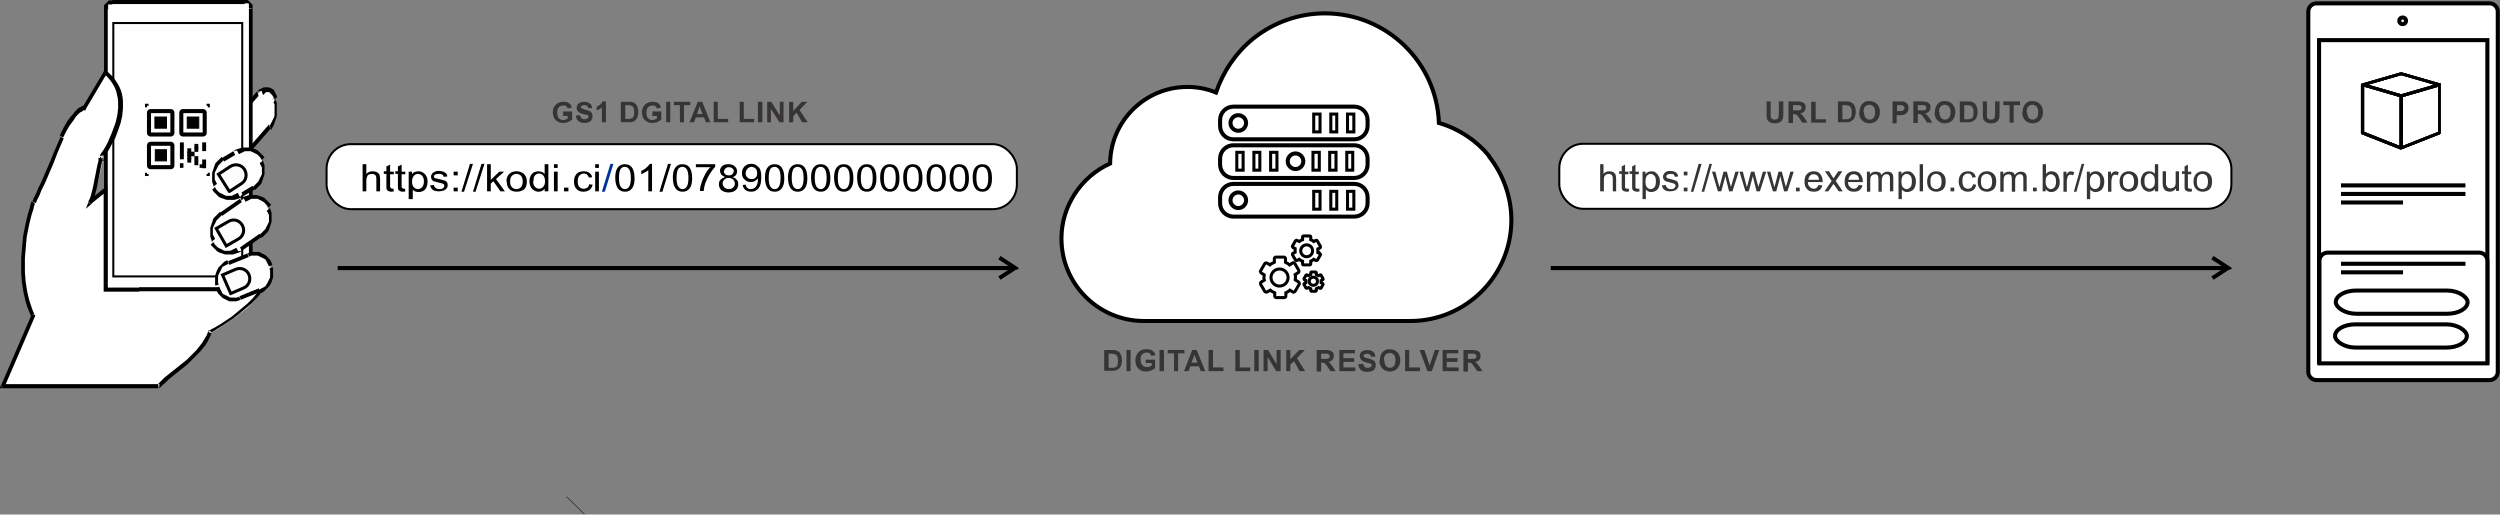 <?xml version="1.0" encoding="UTF-8"?>
<!DOCTYPE svg PUBLIC "-//W3C//DTD SVG 1.1//EN" "http://www.w3.org/Graphics/SVG/1.1/DTD/svg11.dtd">
<!-- Creator: CorelDRAW Home & Student X6 -->
<svg xmlns="http://www.w3.org/2000/svg" xml:space="preserve" width="1042.36mm" height="214.547mm" version="1.1" style="shape-rendering:geometricPrecision; text-rendering:geometricPrecision; image-rendering:optimizeQuality; fill-rule:evenodd; clip-rule:evenodd"
viewBox="0 0 6729 1385"
 xmlns:xlink="http://www.w3.org/1999/xlink">
 <rect x="0" y="0" width="6729" height="1385" fill="#808080" stroke="none"/>
 <defs>
  <style type="text/css">
   <![CDATA[
    .str5 {stroke:black;stroke-width:0.547}
    .str0 {stroke:black;stroke-width:1.291}
    .str4 {stroke:black;stroke-width:2.732}
    .str1 {stroke:black;stroke-width:5.466}
    .str2 {stroke:black;stroke-width:8.198}
    .str3 {stroke:black;stroke-width:10.931}
    .fil0 {fill:none}
    .fil1 {fill:#FEFEFE}
    .fil9 {fill:#FEFEFE}
    .fil6 {fill:black}
    .fil7 {fill:#4D4D4D}
    .fil5 {fill:#6666CC}
    .fil3 {fill:#FCFCFC}
    .fil4 {fill:white}
    .fil8 {fill:#373435;fill-rule:nonzero}
    .fil2 {fill:black;fill-rule:nonzero}
    .fil10 {fill:#003399;fill-rule:nonzero}
   ]]>
  </style>
 </defs>
 <g id="Camada_x0020_1">
  <line class="fil0 str0" x1="1525" y1="1337" x2="1573" y2= "1384" />
  <g id="_786754400">
   <g>
    <path class="fil1" d="M598 362c-15,17 -19,51 -11,76l0 0c9,25 27,32 42,15l97 -111c15,-17 19,-51 11,-76l0 0c-9,-25 -29,-30 -43,-13l-96 109z"/>
    <path id="1" class="fil2" d="M584 441l0 0 -1 -3 -1 -3 -1 -3 -1 -3 -1 -3 0 -3 0 -3 0 -3 0 -3 0 -3 0 -3 0 -3 0 -3 0 -3 0 -3 0 -3 0 -3 1 -3 1 -3 1 -3 1 -3 1 -3 1 -3 1 -3 1 -2 1 -2 1 -2 1 -2 1 -2 1 -2 1 -2 1 -2 4 12 -1 1 -1 2 -1 2 -1 2 -1 2 -1 2 -1 2 -1 2 -1 2 -1 2 -1 2 -1 2 -1 2 0 2 0 2 0 2 0 2 0 2 0 2 0 2 0 2 0 2 0 2 0 2 0 2 0 2 0 2 0 2 0 2 1 2 1 2 1 2 0 0 -6 7zm6 -7l0 0 0 0 0 0zm0 0l-6 7 0 0 0 0 6 -7 0 0zm-6 7l0 0 0 0 0 0zm47 17l0 0 -2 2 -2 2 -2 1 -2 1 -2 1 -2 1 -2 1 -2 1 -2 0 -2 0 -2 0 -2 0 -2 0 -2 0 -2 0 -2 -1 -2 -1 -2 -1 -2 -1 -2 -1 -1 -1 -1 -1 -1 -1 -1 -2 -1 -2 -1 -2 -1 -2 -1 -2 -1 -2 -1 -2 -1 -2 -1 -3 6 -7 1 2 1 2 1 2 1 2 1 2 1 2 1 1 1 1 1 1 1 1 1 1 1 1 1 1 1 1 1 1 1 1 1 0 1 0 1 0 1 0 1 0 1 0 1 0 1 0 1 0 1 -1 1 -1 1 -1 1 -1 1 -1 1 -1 1 -1 0 0 4 12zm93 -123l4 12 0 0 -97 111 -4 -12 97 -111zm16 -73l0 0 1 3 1 3 1 3 1 3 1 3 0 3 0 3 0 3 0 3 0 3 0 3 0 3 0 3 0 3 0 3 0 3 0 3 -1 3 -1 3 -1 3 -1 3 -1 3 -1 3 -1 3 -1 2 -1 2 -1 2 -1 2 -1 2 -1 2 -1 2 -1 2 -4 -12 1 -1 1 -2 1 -2 1 -2 1 -2 1 -2 1 -2 1 -2 1 -2 1 -2 1 -2 1 -2 1 -2 0 -2 0 -2 0 -2 0 -2 0 -2 0 -2 0 -2 0 -2 0 -2 0 -2 0 -2 0 -2 0 -2 0 -2 0 -2 0 -2 -1 -2 -1 -2 -1 -2 0 0 7 -7zm-6 7l0 0 0 0 0 0zm0 -1l6 -7 0 0 0 0 -7 7 0 0zm6 -7l0 0 0 0 0 0zm-48 -15l0 0 2 -2 2 -2 2 -1 2 -1 2 -1 2 -1 2 -1 2 -1 2 -1 2 0 2 0 2 0 2 0 2 0 2 0 2 0 2 1 2 1 2 1 2 1 2 1 2 1 1 1 1 2 1 2 1 2 1 2 1 2 1 2 1 2 1 2 1 3 -6 7 -1 -2 -1 -2 -1 -2 -1 -2 -1 -2 -1 -1 -1 -1 -1 -1 -1 -1 -1 -1 -1 -1 -1 -1 -1 -1 -1 -1 -1 -1 -1 0 -1 0 -1 0 -1 0 -1 0 -1 0 -1 0 -1 0 -1 0 -1 1 -1 1 -1 1 -1 1 -1 1 -1 1 -1 1 -1 1 0 0 -4 -12zm4 12l0 0 0 0 0 0zm-96 109l-4 -12 0 0 96 -109 4 12 -96 109zm-4 -12l0 0 0 0 0 0z"/>
   </g>
   <line class="fil0 str1" x1="325" y1="108" x2="350" y2= "108" />
   <g>
    <path class="fil1" d="M675 24c0,-10 -8,-19 -17,-19l-356 0c-9,0 -17,8 -17,19l0 738c0,10 8,19 17,19l356 0c9,0 17,-8 17,-19l0 -738z"/>
    <path id="1" class="fil2" d="M658 11l0 -11 0 0 1 0 1 0 1 0 1 0 1 0 1 0 1 0 1 0 1 0 1 1 1 1 1 1 1 1 1 1 1 1 1 1 1 1 1 1 1 1 1 1 1 1 1 1 0 1 0 1 0 1 0 1 0 1 0 1 0 1 0 1 0 1 0 1 -10 0 0 -1 0 -1 0 -1 0 -1 0 -1 0 -1 0 -1 0 -1 0 -1 0 -1 0 -1 0 -1 0 -1 0 -1 0 0 0 0 0 0 0 0 0 0 0 0 0 0 -1 0 -1 0 -1 0 -1 0 -1 0 -1 0 -1 0 -1 0 -1 0 -1 0 -1 0 0 0zm-356 -11l356 0 0 11 -356 0 0 0 0 -11zm-12 24l-10 0 0 0 0 -1 0 -1 0 -1 0 -1 0 -1 0 -1 0 -1 0 -1 0 -1 0 -1 1 -1 1 -1 1 -1 1 -1 1 -1 1 -1 1 -1 1 -1 1 -1 1 -1 1 -1 1 -1 1 -1 1 0 1 0 1 0 1 0 1 0 1 0 1 0 1 0 1 0 0 11 -1 0 -1 0 -1 0 -1 0 -1 0 -1 0 -1 0 -1 0 -1 0 -1 0 -1 0 0 0 0 0 0 0 0 0 0 0 0 0 0 0 0 1 0 1 0 1 0 1 0 1 0 1 0 1 0 1 0 1 0 1 0 1 0 1 0 1 0 1 0 0zm-10 738l0 -738 10 0 0 738 0 0 -10 0zm22 13l0 11 0 0 -1 0 -1 0 -1 0 -1 0 -1 0 -1 0 -1 0 -1 0 -1 0 -1 -1 -1 -1 -1 -1 -1 -1 -1 -1 -1 -1 -1 -1 -1 -1 -1 -1 -1 -1 -1 -1 -1 -1 -1 -1 0 -1 0 -1 0 -1 0 -1 0 -1 0 -1 0 -1 0 -1 0 -1 0 -1 10 0 0 1 0 1 0 1 0 1 0 1 0 1 0 1 0 1 0 1 0 1 0 1 0 1 0 1 0 1 0 0 0 0 0 0 0 0 0 0 0 0 0 0 1 0 1 0 1 0 1 0 1 0 1 0 1 0 1 0 1 0 1 0 1 0 0 0zm356 11l-356 0 0 -11 356 0 0 0 0 11zm12 -24l10 0 0 0 0 1 0 1 0 1 0 1 0 1 0 1 0 1 0 1 0 1 0 1 -1 1 -1 1 -1 1 -1 1 -1 1 -1 1 -1 1 -1 1 -1 1 -1 1 -1 1 -1 1 -1 1 -1 0 -1 0 -1 0 -1 0 -1 0 -1 0 -1 0 -1 0 -1 0 0 -11 1 0 1 0 1 0 1 0 1 0 1 0 1 0 1 0 1 0 1 0 1 0 0 0 0 0 0 0 0 0 0 0 0 0 0 0 0 -1 0 -1 0 -1 0 -1 0 -1 0 -1 0 -1 0 -1 0 -1 0 -1 0 -1 0 -1 0 -1 0 -1 0 0zm10 -738l0 738 -10 0 0 -738 0 0 10 0z"/>
   </g>
   <polygon class="fil0 str1" points="305,62 652,62 652,744 305,744 "/>
   <g>
    <path class="fil1" d="M595 577c-25,17 -33,52 -18,78l0 0c15,26 46,33 71,16l53 -37c25,-17 33,-52 18,-78l0 0c-15,-26 -46,-33 -71,-16l-53 37z"/>
    <path id="1" class="fil2" d="M573 658l0 0 -1 -3 -1 -3 -1 -3 -1 -3 -1 -3 -1 -3 -1 -3 0 -3 0 -3 0 -3 0 -3 0 -3 0 -3 0 -3 0 -3 1 -3 1 -3 1 -3 1 -3 1 -3 1 -3 1 -3 1 -3 2 -3 2 -2 2 -2 2 -2 2 -2 2 -2 2 -2 2 -2 2 -2 5 9 -2 2 -2 2 -2 2 -2 2 -2 2 -2 2 -2 2 -1 2 -1 2 -1 2 -1 2 -1 2 -1 2 -1 2 -1 2 -1 2 -1 2 0 2 0 2 0 2 0 2 0 2 0 2 0 2 0 2 0 2 1 2 1 2 1 2 1 2 1 2 1 2 0 0 -8 6zm0 0l0 0 0 0 0 0zm8 -6l0 0 -8 6 0 0 8 -6 0 0zm0 0l0 0 0 0 0 0zm70 23l0 0 -3 2 -3 2 -3 1 -3 1 -3 1 -3 1 -3 1 -3 1 -3 0 -3 0 -3 0 -3 0 -3 0 -3 0 -3 0 -3 -1 -3 -1 -3 -1 -3 -1 -3 -1 -2 -1 -2 -1 -2 -1 -2 -2 -2 -2 -2 -2 -2 -2 -2 -2 -2 -2 -2 -2 -2 -2 -2 -3 8 -6 1 2 1 2 1 2 2 2 2 2 2 2 2 2 2 1 2 1 2 1 2 1 2 1 2 1 2 1 2 1 2 1 2 0 2 0 2 0 2 0 2 0 2 0 2 0 2 0 2 -1 2 -1 2 -1 2 -1 2 -1 2 -1 2 -1 2 -1 0 0 5 9zm-5 -9l0 0 0 0 0 0zm53 -37l5 9 0 0 -53 37 -5 -9 53 -37zm5 9l0 0 0 0 0 0zm20 -86l0 0 1 3 1 3 1 3 1 3 1 3 1 3 1 3 0 3 0 3 0 3 0 3 0 3 0 3 0 3 0 3 -1 3 -1 3 -1 3 -1 3 -1 3 -1 3 -1 3 -1 3 -2 3 -2 2 -2 2 -2 2 -2 2 -2 2 -2 2 -2 2 -2 2 -5 -9 2 -2 2 -2 2 -2 2 -2 2 -2 2 -2 2 -2 1 -2 1 -2 1 -2 1 -2 1 -2 1 -2 1 -2 1 -2 1 -2 1 -2 0 -2 0 -2 0 -2 0 -2 0 -2 0 -2 0 -2 0 -2 0 -2 -1 -2 -1 -2 -1 -2 -1 -2 -1 -2 -1 -2 0 0 8 -6zm0 0l0 0 0 0 0 0zm-8 6l0 0 8 -6 0 0 -8 6 0 0zm0 0l0 0 0 0 0 0zm-70 -23l0 0 3 -2 3 -2 3 -1 3 -1 3 -1 3 -1 3 -1 3 -1 3 0 3 0 3 0 3 0 3 0 3 0 3 0 3 1 3 1 3 1 3 1 3 1 2 1 2 1 2 1 2 2 2 2 2 2 2 2 2 2 2 2 2 2 2 2 2 3 -8 6 -1 -2 -1 -2 -1 -2 -2 -2 -2 -2 -2 -2 -2 -2 -2 -1 -2 -1 -2 -1 -2 -1 -2 -1 -2 -1 -2 -1 -2 -1 -2 -1 -2 0 -2 0 -2 0 -2 0 -2 0 -2 0 -2 0 -2 0 -2 1 -2 1 -2 1 -2 1 -2 1 -2 1 -2 1 -2 1 0 0 -5 -9zm5 9l0 0 0 0 0 0zm-53 37l-5 -9 0 0 53 -37 5 9 -53 37zm-5 -9l0 0 0 0 0 0z"/>
   </g>
   <path class="fil3 str2" d="M609 662l33 -19c13,-7 18,-24 10,-37l0 0c-7,-13 -24,-18 -37,-10l-33 19 27 47z"/>
   <g>
    <path class="fil1" d="M601 428c-25,17 -33,52 -18,78l0 0c15,26 46,33 71,16l30 -18c25,-17 33,-52 18,-78l0 0c-15,-26 -46,-33 -71,-16l-30 18z"/>
    <path id="1" class="fil2" d="M578 510l0 0 -1 -3 -1 -3 -1 -3 -1 -3 -1 -3 -1 -3 -1 -3 0 -3 0 -3 0 -3 0 -3 0 -3 0 -3 0 -3 0 -3 1 -3 1 -3 1 -3 1 -3 1 -3 1 -3 1 -3 1 -3 2 -3 2 -2 2 -2 2 -2 2 -2 2 -2 2 -2 2 -2 2 -2 5 9 -2 2 -2 2 -2 2 -2 2 -2 2 -2 2 -2 2 -1 2 -1 2 -1 2 -1 2 -1 2 -1 2 -1 2 -1 2 -1 2 -1 2 0 2 0 2 0 2 0 2 0 2 0 2 0 2 0 2 0 2 1 2 1 2 1 2 1 2 1 2 1 2 0 0 -8 6zm0 0l0 0 0 0 0 0zm8 -6l0 0 -8 6 0 0 8 -6 0 0zm0 0l0 0 0 0 0 0zm69 24l0 0 -3 2 -3 2 -3 1 -3 1 -3 1 -3 1 -3 1 -3 1 -3 0 -3 0 -3 0 -3 0 -3 0 -3 0 -3 0 -3 -1 -3 -1 -3 -1 -3 -1 -3 -1 -2 -1 -2 -1 -2 -1 -2 -2 -2 -2 -2 -2 -2 -2 -2 -2 -2 -2 -2 -2 -2 -3 -2 -3 8 -6 1 2 1 2 1 2 2 2 2 2 2 2 2 2 2 1 2 1 2 1 2 1 2 1 2 1 2 1 2 1 2 1 2 0 2 0 2 0 2 0 2 0 2 0 2 0 2 0 2 -1 2 -1 2 -1 2 -1 2 -1 2 -1 2 -1 2 -1 0 0 5 10zm-5 -9l0 0 0 0 0 0zm30 -18l5 9 0 0 -30 18 -5 -10 30 -18zm5 9l0 0 0 0 0 0zm20 -86l0 0 1 3 1 3 1 3 1 3 1 3 1 3 1 3 0 3 0 3 0 3 0 3 0 3 0 3 0 3 0 3 -1 3 -1 3 -1 3 -1 3 -1 3 -1 3 -1 3 -1 3 -2 3 -2 2 -2 2 -2 2 -2 2 -2 2 -2 2 -2 2 -2 2 -5 -9 2 -2 2 -2 2 -2 2 -2 2 -2 2 -2 2 -2 1 -2 1 -2 1 -2 1 -2 1 -2 1 -2 1 -2 1 -2 1 -2 1 -2 0 -2 0 -2 0 -2 0 -2 0 -2 0 -2 0 -2 0 -2 0 -2 -1 -2 -1 -2 -1 -2 -1 -2 -1 -2 -1 -2 0 0 8 -6zm0 0l0 0 0 0 0 0zm-8 6l0 0 8 -6 0 0 -8 6 0 0zm0 0l0 0 0 0 0 0zm-69 -23l0 0 3 -2 3 -2 3 -1 3 -1 3 -1 3 -1 3 -1 3 -1 3 0 3 0 3 0 3 0 3 0 3 0 3 0 3 1 3 1 3 1 3 1 3 1 2 1 2 1 2 1 2 2 2 2 2 2 2 2 2 2 2 2 2 2 2 2 2 3 -8 6 -1 -2 -1 -2 -1 -2 -2 -2 -2 -2 -2 -2 -2 -2 -2 -1 -2 -1 -2 -1 -2 -1 -2 -1 -2 -1 -2 -1 -2 -1 -2 -1 -2 0 -2 0 -2 0 -2 0 -2 0 -2 0 -2 0 -2 0 -2 1 -2 1 -2 1 -2 1 -2 1 -2 1 -2 1 -2 1 0 0 -5 -10zm5 9l0 0 0 0 0 0zm-30 18l-5 -9 0 0 30 -18 5 10 -30 18zm-5 -9l0 0 0 0 0 0z"/>
   </g>
   <path class="fil3 str2" d="M618 515l32 -21c13,-8 16,-25 8,-38l0 0c-8,-13 -25,-16 -38,-8l-32 21 29 46z"/>
   <g>
    <path class="fil4" d="M565 896c-20,59 -104,107 -138,144l-419 0 82 -190c-58,-128 0,-303 0,-303 0,0 49,-106 78,-178 29,-72 60,-77 60,-77l57 -96c0,0 0,0 0,0l0 0c100,78 -9,224 -9,224 0,2 0,5 0,8l0 0c-3,41 -32,119 -32,119l42 -34 0 269 90 0c0,0 0,0 0,0l283 0 0 -75 5 2c46,-4 43,64 43,64 -6,48 -141,124 -141,124z"/>
    <path id="1" class="fil2" d="M427 1034l-3 2 3 -4 4 -4 4 -4 4 -4 4 -4 5 -4 5 -4 5 -4 5 -4 5 -4 5 -4 5 -4 5 -4 5 -4 5 -4 5 -4 5 -4 5 -5 5 -5 5 -5 5 -5 5 -5 4 -5 4 -5 4 -5 4 -5 3 -5 3 -5 3 -5 3 -5 2 -5 2 -5 9 4 -2 6 -3 6 -3 6 -3 6 -3 5 -4 5 -4 5 -4 5 -4 5 -5 5 -5 5 -5 5 -5 5 -5 5 -5 5 -5 5 -5 4 -5 4 -5 4 -5 4 -5 4 -5 4 -5 4 -5 4 -5 4 -5 4 -4 4 -4 4 -4 4 -4 3 -3 3 -3 3 -3 2 0 -11zm3 9l-1 2 -2 0 3 -2zm-423 2l-4 -8 4 -3 419 0 0 11 -419 0zm0 0l-8 0 3 -8 4 8zm78 -198l9 0 0 5 -82 190 -9 -5 82 -190zm9 0l1 2 -1 2 0 -5zm0 -298l0 -1 0 0 0 1 -1 2 -1 3 -1 4 -1 5 -2 6 -2 6 -2 7 -2 8 -2 8 -2 9 -2 10 -2 10 -2 10 -1 11 -1 11 -1 12 -1 12 -1 12 0 12 0 12 0 13 1 13 1 13 2 13 2 13 3 13 3 12 4 12 4 12 5 12 -9 5 -5 -12 -5 -13 -4 -13 -3 -13 -3 -13 -2 -13 -2 -13 -1 -13 -1 -13 0 -13 0 -13 0 -13 1 -12 1 -12 1 -12 1 -11 1 -11 2 -11 2 -10 2 -10 2 -9 2 -9 2 -8 2 -7 2 -7 2 -6 1 -5 1 -4 1 -3 1 -2 0 -2 0 -1 0 -1 9 5zm-9 -4l0 0 0 0 0 1zm87 -174l0 0 -3 7 -3 7 -3 7 -3 7 -3 7 -3 7 -3 8 -3 8 -3 8 -3 7 -3 7 -3 7 -3 7 -3 7 -3 7 -3 7 -3 7 -3 6 -3 6 -3 6 -2 5 -2 5 -2 5 -2 4 -2 4 -2 3 -1 3 -1 3 -1 2 -1 1 0 1 0 0 -9 -5 0 0 0 -1 1 -1 1 -2 1 -3 1 -3 2 -3 2 -4 2 -4 2 -5 2 -5 2 -5 3 -6 3 -6 3 -6 3 -7 3 -7 3 -7 3 -7 3 -7 3 -7 3 -7 3 -7 3 -7 3 -8 3 -7 3 -7 3 -7 3 -7 3 -7 3 -7 3 -7 0 0 9 5zm59 -76l-3 2 0 0 0 0 0 0 0 0 -1 0 -1 0 -1 0 -1 0 -1 1 -1 1 -1 1 -2 1 -2 1 -2 1 -2 2 -2 2 -2 2 -2 2 -2 2 -2 3 -2 3 -2 3 -2 3 -3 4 -3 4 -3 4 -3 5 -3 5 -3 5 -3 6 -3 6 -3 6 -9 -5 3 -7 3 -6 3 -6 3 -6 3 -5 3 -5 3 -5 3 -4 3 -4 3 -4 3 -3 3 -3 2 -3 2 -3 2 -2 2 -2 2 -2 2 -2 2 -2 2 -1 2 -1 2 -1 2 -1 1 -1 1 -1 1 0 1 0 1 0 1 0 1 0 0 0 0 0 -3 2 8 6zm0 0l-1 2 -2 0 3 -2zm48 -102l7 -1 1 7 -57 96 -8 -6 57 -96zm0 0l3 -5 4 4 -7 1zm8 6l-7 1 0 0 0 0 0 0 0 0 0 0 0 0 0 0 0 0 0 0 0 0 0 0 0 0 0 0 0 0 0 0 0 0 0 0 0 0 0 0 0 0 0 0 0 0 0 0 0 0 0 0 0 0 0 0 0 0 0 0 0 0 0 0 0 0 6 -9 0 0 0 0 0 0 0 0 0 0 0 0 0 0 0 0 0 0 0 0 0 0 0 0 0 0 0 0 0 0 0 0 0 0 0 0 0 0 0 0 0 0 0 0 0 0 0 0 0 0 0 0 0 0 0 0 0 0 0 0 0 0 0 0 -7 1 8 7zm0 0l-3 4 -4 -3 7 -1zm-8 -7l7 -1 1 8 0 0 -8 -7 0 0zm0 0l3 -4 4 3 -7 1zm-10 228l1 -4 0 0 1 -1 1 -2 2 -3 2 -3 3 -4 3 -5 3 -5 3 -6 3 -6 3 -7 3 -7 3 -7 3 -8 3 -8 3 -8 3 -9 2 -9 2 -9 1 -9 1 -9 0 -9 0 -9 -1 -9 -2 -9 -2 -9 -3 -8 -4 -8 -5 -8 -6 -8 -7 -8 -8 -7 6 -9 9 8 8 8 7 9 6 9 5 9 4 9 3 10 2 10 1 10 0 10 0 10 -1 10 -1 10 -2 9 -2 9 -3 9 -3 9 -3 8 -3 8 -3 8 -4 7 -4 7 -3 6 -3 6 -3 5 -3 5 -3 4 -2 4 -2 3 -1 2 -1 1 0 0 1 -4 -10 1zm0 0l0 -2 1 -2 -1 4zm5 2l-5 5 0 0 0 0 0 0 0 0 0 0 0 0 0 0 0 0 0 0 0 0 0 0 0 0 0 0 0 0 0 0 0 0 0 0 0 0 0 0 0 0 0 0 0 0 0 0 0 0 0 0 0 0 0 0 0 0 0 0 0 0 0 0 0 0 10 -1 0 0 0 0 0 0 0 0 0 0 0 0 0 0 0 0 0 0 0 0 0 0 0 0 0 0 0 0 0 0 0 0 0 0 0 0 0 0 0 0 0 0 0 0 0 0 0 0 0 0 0 0 0 0 0 0 0 0 0 0 0 0 0 0 -5 5 0 -11zm5 6l0 5 -5 0 5 -5zm-5 5l-5 -6 5 -5 0 0 0 11 0 0zm-5 -6l0 -5 5 0 -5 5zm-24 123l-7 -7 0 0 0 -1 0 -1 1 -1 1 -2 1 -2 1 -2 1 -3 1 -3 1 -3 1 -4 1 -4 1 -4 1 -4 1 -4 1 -5 1 -5 1 -5 1 -5 1 -5 1 -5 1 -5 1 -5 1 -5 1 -5 1 -5 1 -5 1 -4 1 -4 1 -4 0 -4 0 -4 10 1 0 4 0 4 -1 4 -1 5 -1 5 -1 5 -1 5 -1 5 -1 5 -1 5 -1 5 -1 5 -1 5 -1 5 -1 5 -1 5 -1 5 -1 4 -1 4 -1 4 -1 4 -1 4 -1 3 -1 3 -1 3 -1 3 -1 2 -1 2 -1 1 0 1 0 1 0 0 -7 -7 6 9zm0 0l-14 12 7 -18 7 7zm36 -43l8 4 -2 4 -42 34 -6 -9 42 -34zm0 0l8 -6 0 11 -8 -4zm8 273l-5 5 -5 -5 0 -269 10 0 0 269zm-5 5l-5 0 0 -5 5 5zm90 -11l5 7 -5 4 -90 0 0 -11 90 0zm0 0l7 0 -2 7 -5 -7zm0 11l-5 -7 0 0 0 0 0 0 0 0 0 0 0 0 0 0 0 0 0 0 0 0 0 0 0 0 0 0 0 0 0 0 0 0 0 0 0 0 0 0 0 0 0 0 0 0 0 0 0 0 0 0 0 0 0 0 0 0 0 0 0 0 0 0 0 0 9 3 0 0 0 0 0 0 0 0 0 0 0 0 0 0 0 0 0 0 0 0 0 0 0 0 0 0 0 0 0 0 0 0 0 0 0 0 0 0 0 0 0 0 0 0 0 0 0 0 0 0 0 0 0 0 0 0 0 0 0 0 0 0 0 0 -5 -7 0 11zm0 0l-7 0 2 -7 5 7zm283 -11l5 5 -5 5 -283 0 0 -11 283 0zm5 5l0 5 -5 0 5 -5zm-10 -75l6 -5 3 5 0 75 -10 0 0 -75zm0 0l0 -8 6 2 -6 5zm12 -3l-1 11 -2 0 -5 -2 3 -10 5 2zm-1 11l-1 0 -1 0 2 0zm38 58l0 1 0 0 0 -1 0 -1 0 -1 0 -1 0 -2 0 -2 0 -2 0 -2 0 -3 0 -3 0 -3 0 -3 -1 -3 -1 -3 -1 -3 -1 -3 -1 -3 -1 -3 -1 -3 -1 -2 -2 -2 -2 -2 -2 -2 -2 -2 -2 -2 -2 -1 -3 -1 -3 -1 -3 0 -3 0 -4 0 -1 -11 5 0 4 0 4 1 4 1 4 1 3 2 3 2 3 2 3 3 2 3 2 3 2 3 2 3 1 3 1 3 1 3 1 3 1 3 1 3 1 3 0 3 0 3 0 3 0 3 0 2 0 2 0 2 0 2 0 1 0 1 0 1 0 0 0 1 -10 -2zm10 1l0 0 0 0 0 -1zm-150 122l2 -3 0 0 1 -1 2 -1 2 -1 3 -2 4 -2 4 -2 5 -3 5 -3 5 -3 6 -4 6 -4 6 -4 6 -4 6 -4 6 -5 6 -5 6 -5 6 -5 6 -5 6 -5 6 -5 5 -5 5 -5 5 -5 4 -5 4 -5 3 -5 3 -5 2 -4 1 -4 1 -4 10 2 -1 5 -2 5 -3 5 -3 5 -4 5 -4 5 -5 5 -5 5 -5 5 -6 5 -6 5 -6 5 -6 5 -6 5 -6 5 -7 5 -6 5 -6 4 -6 4 -6 4 -6 4 -6 4 -5 3 -5 3 -5 3 -4 3 -4 2 -3 2 -2 1 -2 1 -1 1 0 0 2 -3 -9 -4zm0 0l1 -2 2 -1 -2 3z"/>
   </g>
   <g>
    <path class="fil1" d="M615 708c-25,10 -37,39 -29,65l0 0c9,26 35,38 60,28l52 -21c25,-10 37,-39 29,-65l0 0c-9,-26 -35,-38 -60,-28l-52 21z"/>
    <path id="1" class="fil2" d="M582 775l0 0 -1 -3 -1 -3 -1 -3 0 -3 0 -3 0 -3 0 -3 0 -3 0 -3 0 -3 0 -3 1 -3 1 -3 1 -3 1 -3 1 -2 1 -2 1 -2 1 -2 1 -2 2 -2 2 -2 2 -2 2 -2 2 -2 2 -2 2 -2 2 -2 2 -1 2 -1 2 -1 2 -1 3 10 -2 1 -2 1 -2 1 -2 1 -2 1 -2 1 -2 1 -2 1 -1 2 -1 2 -1 2 -1 2 -1 2 -1 2 -1 2 -1 2 -1 2 -1 2 -1 2 -1 2 0 2 0 2 0 2 0 2 0 2 0 2 0 2 0 2 0 2 0 2 1 2 1 2 0 0 -9 3zm9 -4l0 0 0 0 0 0zm0 0l-9 4 0 0 0 0 9 -3 0 0zm-9 4l0 0 0 0 0 0zm66 32l0 0 -3 1 -3 1 -3 1 -3 1 -3 0 -3 0 -3 0 -3 0 -3 0 -2 0 -2 0 -2 -1 -2 -1 -2 -1 -2 -1 -2 -1 -2 -1 -2 -1 -2 -1 -2 -1 -2 -2 -2 -2 -2 -2 -2 -2 -2 -2 -2 -2 -1 -2 -1 -2 -1 -2 -1 -2 -1 -3 -1 -3 9 -4 1 2 1 2 1 2 1 2 1 2 1 2 1 2 1 2 1 2 1 1 2 1 2 1 2 1 2 1 2 1 2 1 2 1 2 1 2 1 2 1 2 0 2 0 2 0 2 0 2 0 2 0 2 0 2 0 2 0 2 -1 2 -1 2 -1 0 0 3 10zm-3 -10l0 0 0 0 0 0zm52 -21l3 10 0 0 -52 21 -3 -10 52 -21zm3 10l0 0 0 0 0 0zm32 -72l0 0 1 3 1 3 1 3 0 3 0 3 0 3 0 3 0 3 0 3 0 3 0 3 -1 3 -1 3 -1 3 -1 3 -1 2 -1 2 -1 2 -1 2 -1 2 -2 2 -2 2 -2 2 -2 2 -2 2 -2 2 -2 2 -2 2 -2 1 -2 1 -2 1 -2 1 -3 -10 2 -1 2 -1 2 -1 2 -1 2 -1 2 -1 2 -1 2 -1 1 -2 1 -2 1 -2 1 -2 1 -2 1 -2 1 -2 1 -2 1 -2 1 -2 1 -2 1 -2 0 -2 0 -2 0 -2 0 -2 0 -2 0 -2 0 -2 0 -2 0 -2 0 -2 -1 -2 -1 -2 0 0 9 -4zm-9 4l0 0 0 0 0 0zm0 0l9 -4 0 0 0 0 -9 4 0 0zm9 -4l0 0 0 0 0 0zm-66 -32l0 0 3 -1 3 -1 3 -1 3 -1 3 0 3 0 3 0 3 0 3 0 2 0 2 0 2 1 2 1 2 1 2 1 2 1 2 1 2 1 2 1 2 1 2 2 2 2 2 2 2 2 2 2 2 2 1 2 1 2 1 2 1 2 1 3 1 3 -9 4 -1 -2 -1 -2 -1 -2 -1 -2 -1 -2 -1 -2 -1 -2 -1 -2 -1 -2 -1 -1 -2 -1 -2 -1 -2 -1 -2 -1 -2 -1 -2 -1 -2 -1 -2 -1 -2 -1 -2 -1 -2 0 -2 0 -2 0 -2 0 -2 0 -2 0 -2 0 -2 0 -2 0 -2 1 -2 1 -2 1 0 0 -3 -10zm3 10l0 0 0 0 0 0zm-52 21l-3 -10 0 0 52 -21 3 10 -52 21zm-3 -10l0 0 0 0 0 0z"/>
   </g>
   <path class="fil3 str2" d="M621 790l35 -15c14,-6 20,-22 14,-36l0 0c-6,-14 -22,-20 -36,-14l-35 15 22 50z"/>
   <polyline class="fil0 str1" points="400,471 393,471 393,465 "/>
   <polyline class="fil0 str1" points="556,471 562,471 562,465 "/>
   <polyline class="fil0 str1" points="556,282 562,282 562,289 "/>
   <polyline class="fil0 str1" points="400,282 393,282 393,289 "/>
   <polygon class="fil5 str1" points="526,399 531,399 531,406 526,406 "/>
   <polygon class="fil6 str1" points="526,390 531,390 531,397 526,397 "/>
   <polygon class="fil5 str1" points="526,423 531,423 531,430 526,430 "/>
   <polygon class="fil5 str1" points="507,402 512,402 512,410 507,410 "/>
   <polygon class="fil5 str1" points="507,411 512,411 512,418 507,418 "/>
   <polygon class="fil5 str1" points="517,411 521,411 521,418 517,418 "/>
   <polygon class="fil5 str1" points="507,428 512,428 512,435 507,435 "/>
   <polygon class="fil5 str1" points="526,434 531,434 531,442 526,442 "/>
   <polygon class="fil5 str1" points="507,419 512,419 512,426 507,426 "/>
   <path class="fil0 str3" d="M405 299l55 0c2,0 4,2 4,4l0 55c0,2 -2,4 -4,4l-55 0c-2,0 -4,-2 -4,-4l0 -55c0,-2 2,-4 4,-4z"/>
   <path class="fil0 str3" d="M492 299l55 0c2,0 4,2 4,4l0 55c0,2 -2,4 -4,4l-55 0c-2,0 -4,-2 -4,-4l0 -55c0,-2 2,-4 4,-4z"/>
   <path class="fil0 str3" d="M405 387l55 0c2,0 4,2 4,4l0 55c0,2 -2,4 -4,4l-55 0c-2,0 -4,-2 -4,-4l0 -55c0,-2 2,-4 4,-4z"/>
   <polygon class="fil6 str4" points="417,315 448,315 448,345 417,345 "/>
   <polygon class="fil6 str4" points="504,315 535,315 535,345 504,345 "/>
   <polygon class="fil6 str4" points="418,403 448,403 448,433 418,433 "/>
   <polygon class="fil0 str1" points="540,445 544,445 544,449 540,449 "/>
   <g>
    <polygon class="fil7 str1" points="547,397 552,397 552,404 547,404 "/>
    <polygon class="fil5 str1" points="547,386 552,386 552,393 547,393 "/>
   </g>
   <polygon class="fil7 str1" points="487,442 491,442 491,449 487,449 "/>
   <g>
    <polygon class="fil7 str1" points="487,397 492,397 492,404 487,404 "/>
    <polygon class="fil5 str1" points="487,386 492,386 492,393 487,393 "/>
   </g>
   <g>
    <polygon class="fil7 str1" points="487,419 492,419 492,426 487,426 "/>
    <polygon class="fil5 str1" points="487,408 492,408 492,416 487,416 "/>
   </g>
   <g>
    <polygon class="fil7 str1" points="547,442 552,442 552,450 547,450 "/>
    <polygon class="fil5 str1" points="547,432 552,432 552,439 547,439 "/>
   </g>
  </g>
  <path class="fil8" d="M1516 309l0 -9 24 0 0 22c-2,2 -6,4 -10,6 -4,2 -9,3 -14,3 -6,0 -11,-1 -15,-4 -4,-2 -8,-6 -10,-10 -2,-5 -3,-9 -3,-15 0,-6 1,-11 4,-15 2,-4 6,-8 11,-10 4,-2 8,-3 13,-3 7,0 12,1 16,4 4,3 6,7 7,12l-11 2c-1,-3 -2,-5 -4,-6 -2,-2 -5,-2 -8,-2 -5,0 -9,2 -12,5 -3,3 -4,8 -4,14 0,7 1,12 4,15 3,3 7,5 11,5 2,0 5,0 7,-1 2,-1 4,-2 6,-3l0 -7 -13 0z"/>
  <path id="1" class="fil8" d="M1550 311l11 -1c1,4 2,6 4,8 2,2 5,3 8,3 4,0 6,-1 8,-2 2,-2 3,-3 3,-5 0,-1 0,-2 -1,-3 -1,-1 -2,-2 -4,-2 -1,0 -4,-1 -9,-2 -6,-1 -10,-3 -13,-6 -3,-3 -5,-7 -5,-11 0,-3 1,-5 2,-8 2,-2 4,-4 7,-6 3,-1 7,-2 11,-2 7,0 12,2 16,5 4,3 5,7 6,12l-11 0c0,-3 -1,-5 -3,-6 -2,-1 -4,-2 -7,-2 -3,0 -6,1 -8,2 -1,1 -2,2 -2,3 0,1 1,2 2,3 1,1 5,2 10,4 5,1 9,3 12,4 3,1 5,3 6,6 1,2 2,5 2,9 0,3 -1,6 -3,9 -2,3 -4,5 -7,6 -3,1 -7,2 -12,2 -7,0 -12,-2 -16,-5 -4,-3 -6,-8 -7,-14z"/>
  <path id="2" class="fil8" d="M1631 329l-11 0 0 -40c-4,4 -8,6 -14,8l0 -10c3,-1 6,-3 9,-5 3,-3 5,-5 7,-9l9 0 0 56z"/>
  <path id="3" class="fil8" d="M1672 274l20 0c5,0 8,0 11,1 3,1 6,3 8,5 2,2 4,5 5,9 1,4 2,8 2,13 0,5 -1,8 -2,12 -1,4 -3,7 -6,10 -2,2 -5,3 -8,4 -2,1 -6,1 -10,1l-21 0 0 -55zm11 9l0 37 8 0c3,0 5,0 7,-1 2,0 3,-1 5,-2 1,-1 2,-3 3,-5 1,-2 1,-6 1,-10 0,-4 0,-8 -1,-10 -1,-2 -2,-4 -3,-5 -1,-1 -3,-2 -5,-3 -2,0 -5,-1 -9,-1l-5 0z"/>
  <path id="4" class="fil8" d="M1756 309l0 -9 24 0 0 22c-2,2 -6,4 -10,6 -4,2 -9,3 -14,3 -6,0 -11,-1 -15,-4 -4,-2 -8,-6 -10,-10 -2,-5 -3,-9 -3,-15 0,-6 1,-11 4,-15 2,-4 6,-8 11,-10 4,-2 8,-3 13,-3 7,0 12,1 16,4 4,3 6,7 7,12l-11 2c-1,-3 -2,-5 -4,-6 -2,-2 -5,-2 -8,-2 -5,0 -9,2 -12,5 -3,3 -4,8 -4,14 0,7 1,12 4,15 3,3 7,5 11,5 2,0 5,0 7,-1 2,-1 4,-2 6,-3l0 -7 -13 0z"/>
  <polygon id="5" class="fil8" points="1793,329 1793,274 1804,274 1804,329 "/>
  <polygon id="6" class="fil8" points="1830,329 1830,283 1814,283 1814,274 1858,274 1858,283 1841,283 1841,329 "/>
  <path id="7" class="fil8" d="M1912 329l-12 0 -5 -13 -22 0 -5 13 -12 0 22 -55 12 0 22 55zm-21 -22l-8 -21 -7 21 15 0z"/>
  <polygon id="8" class="fil8" points="1921,329 1921,274 1932,274 1932,320 1960,320 1960,329 "/>
  <polygon id="9" class="fil8" points="1991,329 1991,274 2002,274 2002,320 2030,320 2030,329 "/>
  <polygon id="10" class="fil8" points="2040,329 2040,274 2052,274 2052,329 "/>
  <polygon id="11" class="fil8" points="2065,329 2065,274 2076,274 2099,311 2099,274 2109,274 2109,329 2098,329 2075,293 2075,329 "/>
  <polygon id="12" class="fil8" points="2124,329 2124,274 2135,274 2135,299 2158,274 2173,274 2152,296 2174,329 2159,329 2144,303 2135,313 2135,329 "/>
  <path class="fil8" d="M4754 273l12 0 0 31c0,5 0,8 0,10 0,2 2,4 3,6 2,1 4,2 8,2 3,0 6,-1 7,-2 2,-1 3,-3 3,-5 0,-2 1,-5 1,-10l0 -32 12 0 0 30c0,7 0,12 -1,15 -1,3 -2,5 -3,7 -2,2 -4,3 -7,5 -3,1 -6,2 -11,2 -5,0 -10,-1 -12,-2 -3,-1 -5,-3 -7,-5 -2,-2 -3,-4 -3,-6 -1,-3 -1,-8 -1,-14l0 -30z"/>
  <path id="1" class="fil8" d="M4814 330l0 -57 24 0c6,0 11,1 13,2 3,1 5,3 7,5 2,3 2,6 2,9 0,4 -1,8 -4,11 -3,3 -6,5 -11,5 2,1 5,3 6,5 2,2 4,5 7,9l7 11 -14 0 -8 -12c-3,-4 -5,-7 -6,-8 -1,-1 -2,-2 -3,-2 -1,0 -3,-1 -6,-1l-2 0 0 24 -12 0zm12 -33l9 0c6,0 9,0 10,-1 1,0 2,-1 3,-2 1,-1 1,-3 1,-4 0,-2 -1,-3 -2,-5 -1,-1 -2,-2 -4,-2 -1,0 -4,0 -8,0l-9 0 0 15z"/>
  <polygon id="2" class="fil8" points="4875,330 4875,274 4887,274 4887,321 4915,321 4915,330 "/>
  <path id="3" class="fil8" d="M4947 273l21 0c5,0 8,0 11,1 3,1 6,3 9,5 2,3 4,6 5,9 1,4 2,8 2,13 0,5 -1,9 -2,12 -1,4 -3,8 -6,10 -2,2 -5,3 -8,5 -3,1 -6,1 -10,1l-22 0 0 -57zm12 10l0 38 9 0c3,0 6,0 7,-1 2,0 3,-1 5,-2 1,-1 2,-3 3,-5 1,-3 1,-6 1,-10 0,-4 0,-8 -1,-10 -1,-2 -2,-4 -3,-6 -1,-1 -3,-2 -5,-3 -2,0 -5,-1 -9,-1l-5 0z"/>
  <path id="4" class="fil8" d="M5005 302c0,-6 1,-11 3,-15 1,-3 3,-6 5,-8 2,-2 5,-4 7,-5 4,-2 8,-2 12,-2 8,0 15,3 20,8 5,5 8,13 8,22 0,9 -3,16 -8,22 -5,5 -12,8 -20,8 -8,0 -15,-3 -20,-8 -5,-5 -8,-12 -8,-21zm12 0c0,6 2,11 4,15 3,3 7,5 11,5 5,0 8,-2 11,-5 3,-3 4,-8 4,-15 0,-7 -1,-11 -4,-15 -3,-3 -7,-5 -11,-5 -5,0 -9,2 -12,5 -3,3 -4,8 -4,15z"/>
  <path id="5" class="fil8" d="M5094 330l0 -57 18 0c7,0 12,0 14,1 3,1 6,3 8,6 2,3 3,7 3,11 0,4 -1,6 -2,9 -1,2 -3,4 -5,6 -2,1 -4,2 -6,3 -3,1 -7,1 -12,1l-7 0 0 22 -12 0zm12 -47l0 16 6 0c5,0 8,0 9,-1 2,-1 3,-2 4,-3 1,-1 1,-3 1,-4 0,-2 -1,-4 -2,-5 -1,-1 -3,-2 -5,-3 -1,0 -4,0 -8,0l-6 0z"/>
  <path id="6" class="fil8" d="M5150 330l0 -57 24 0c6,0 11,1 13,2 3,1 5,3 7,5 2,3 2,6 2,9 0,4 -1,8 -4,11 -3,3 -6,5 -11,5 2,1 5,3 6,5 2,2 4,5 7,9l7 11 -14 0 -8 -12c-3,-4 -5,-7 -6,-8 -1,-1 -2,-2 -3,-2 -1,0 -3,-1 -6,-1l-2 0 0 24 -12 0zm12 -33l9 0c6,0 9,0 10,-1 1,0 2,-1 3,-2 1,-1 1,-3 1,-4 0,-2 -1,-3 -2,-5 -1,-1 -2,-2 -4,-2 -1,0 -4,0 -8,0l-9 0 0 15z"/>
  <path id="7" class="fil8" d="M5208 302c0,-6 1,-11 3,-15 1,-3 3,-6 5,-8 2,-2 5,-4 7,-5 4,-2 8,-2 12,-2 8,0 15,3 20,8 5,5 8,13 8,22 0,9 -3,16 -8,22 -5,5 -12,8 -20,8 -8,0 -15,-3 -20,-8 -5,-5 -8,-12 -8,-21zm12 0c0,6 2,11 4,15 3,3 7,5 11,5 5,0 8,-2 11,-5 3,-3 4,-8 4,-15 0,-7 -1,-11 -4,-15 -3,-3 -7,-5 -11,-5 -5,0 -9,2 -12,5 -3,3 -4,8 -4,15z"/>
  <path id="8" class="fil8" d="M5275 273l21 0c5,0 8,0 11,1 3,1 6,3 9,5 2,3 4,6 5,9 1,4 2,8 2,13 0,5 -1,9 -2,12 -1,4 -3,8 -6,10 -2,2 -5,3 -8,5 -3,1 -6,1 -10,1l-22 0 0 -57zm12 10l0 38 9 0c3,0 6,0 7,-1 2,0 3,-1 5,-2 1,-1 2,-3 3,-5 1,-3 1,-6 1,-10 0,-4 0,-8 -1,-10 -1,-2 -2,-4 -3,-6 -1,-1 -3,-2 -5,-3 -2,0 -5,-1 -9,-1l-5 0z"/>
  <path id="9" class="fil8" d="M5336 273l12 0 0 31c0,5 0,8 0,10 0,2 2,4 3,6 2,1 4,2 8,2 3,0 6,-1 7,-2 2,-1 3,-3 3,-5 0,-2 1,-5 1,-10l0 -32 12 0 0 30c0,7 0,12 -1,15 -1,3 -2,5 -3,7 -2,2 -4,3 -7,5 -3,1 -6,2 -11,2 -5,0 -10,-1 -12,-2 -3,-1 -5,-3 -7,-5 -2,-2 -3,-4 -3,-6 -1,-3 -1,-8 -1,-14l0 -30z"/>
  <polygon id="10" class="fil8" points="5409,330 5409,283 5392,283 5392,273 5437,273 5437,283 5420,283 5420,330 "/>
  <path id="11" class="fil8" d="M5444 302c0,-6 1,-11 3,-15 1,-3 3,-6 5,-8 2,-2 5,-4 7,-5 4,-2 8,-2 12,-2 8,0 15,3 20,8 5,5 8,13 8,22 0,9 -3,16 -8,22 -5,5 -12,8 -20,8 -8,0 -15,-3 -20,-8 -5,-5 -8,-12 -8,-21zm12 0c0,6 2,11 4,15 3,3 7,5 11,5 5,0 8,-2 11,-5 3,-3 4,-8 4,-15 0,-7 -1,-11 -4,-15 -3,-3 -7,-5 -11,-5 -5,0 -9,2 -12,5 -3,3 -4,8 -4,15z"/>
  <path class="fil8" d="M2972 942l21 0c5,0 8,0 11,1 3,1 6,3 9,5 2,3 4,6 5,9 1,4 2,8 2,13 0,5 -1,9 -2,12 -1,4 -3,8 -6,10 -2,2 -5,3 -8,5 -3,1 -6,1 -10,1l-22 0 0 -57zm12 10l0 38 9 0c3,0 6,0 7,-1 2,0 3,-1 5,-2 1,-1 2,-3 3,-5 1,-3 1,-6 1,-10 0,-4 0,-8 -1,-10 -1,-2 -2,-4 -3,-6 -1,-1 -3,-2 -5,-3 -2,0 -5,-1 -9,-1l-5 0z"/>
  <polygon id="1" class="fil8" points="3032,999 3032,942 3043,942 3043,999 "/>
  <path id="2" class="fil8" d="M3084 978l0 -10 25 0 0 23c-2,2 -6,4 -10,6 -5,2 -9,3 -14,3 -6,0 -11,-1 -16,-4 -4,-3 -8,-6 -10,-11 -2,-5 -3,-10 -3,-15 0,-6 1,-11 4,-16 2,-5 6,-8 11,-11 4,-2 8,-3 14,-3 7,0 13,1 17,4 4,3 7,7 8,12l-11 2c-1,-3 -2,-5 -5,-7 -2,-2 -5,-2 -8,-2 -5,0 -9,2 -12,5 -3,3 -4,8 -4,14 0,7 2,12 5,15 3,3 7,5 12,5 2,0 5,0 7,-1 2,-1 5,-2 6,-3l0 -7 -13 0z"/>
  <polygon id="3" class="fil8" points="3121,999 3121,942 3133,942 3133,999 "/>
  <polygon id="4" class="fil8" points="3160,999 3160,951 3143,951 3143,942 3188,942 3188,951 3171,951 3171,999 "/>
  <path id="5" class="fil8" d="M3244 999l-12 0 -5 -13 -23 0 -5 13 -12 0 22 -57 12 0 23 57zm-21 -23l-8 -21 -8 21 16 0z"/>
  <polygon id="6" class="fil8" points="3253,999 3253,942 3265,942 3265,989 3293,989 3293,999 "/>
  <polygon id="7" class="fil8" points="3325,999 3325,942 3337,942 3337,989 3365,989 3365,999 "/>
  <polygon id="8" class="fil8" points="3376,999 3376,942 3388,942 3388,999 "/>
  <polygon id="9" class="fil8" points="3401,999 3401,942 3413,942 3436,980 3436,942 3447,942 3447,999 3435,999 3412,961 3412,999 "/>
  <polygon id="10" class="fil8" points="3462,999 3462,942 3473,942 3473,967 3497,942 3512,942 3491,964 3513,999 3498,999 3483,972 3473,981 3473,999 "/>
  <path id="11" class="fil8" d="M3544 999l0 -57 24 0c6,0 11,1 13,2 3,1 5,3 7,5 2,3 2,6 2,9 0,4 -1,8 -4,11 -3,3 -6,5 -11,5 2,1 5,3 6,5 2,2 4,5 7,9l7 11 -14 0 -8 -12c-3,-4 -5,-7 -6,-8 -1,-1 -2,-2 -3,-2 -1,0 -3,-1 -6,-1l-2 0 0 24 -12 0zm12 -33l9 0c6,0 9,0 10,-1 1,0 2,-1 3,-2 1,-1 1,-3 1,-4 0,-2 -1,-3 -2,-5 -1,-1 -2,-2 -4,-2 -1,0 -4,0 -8,0l-9 0 0 15z"/>
  <polygon id="12" class="fil8" points="3605,999 3605,942 3647,942 3647,951 3616,951 3616,964 3645,964 3645,974 3616,974 3616,989 3648,989 3648,999 "/>
  <path id="13" class="fil8" d="M3658 980l11 -1c1,4 2,7 4,8 2,2 5,3 8,3 4,0 6,-1 8,-2 2,-2 3,-3 3,-5 0,-1 0,-2 -1,-3 -1,-1 -2,-2 -4,-2 -1,0 -4,-1 -9,-2 -6,-2 -10,-3 -13,-6 -3,-3 -5,-7 -5,-12 0,-3 1,-6 2,-8 2,-3 4,-4 7,-6 3,-1 7,-2 11,-2 7,0 13,2 16,5 4,3 5,7 6,13l-12 0c0,-3 -2,-5 -3,-6 -2,-1 -4,-2 -7,-2 -3,0 -6,1 -8,2 -1,1 -2,2 -2,4 0,1 1,3 2,3 1,1 5,3 11,4 6,1 10,3 12,4 3,1 5,3 6,6 2,2 2,5 2,9 0,3 -1,6 -3,9 -2,3 -4,5 -8,6 -3,1 -7,2 -12,2 -7,0 -13,-2 -17,-5 -4,-3 -6,-8 -7,-15z"/>
  <path id="14" class="fil8" d="M3714 970c0,-6 1,-11 3,-15 1,-3 3,-6 5,-8 2,-2 5,-4 7,-5 4,-2 8,-2 12,-2 8,0 15,3 20,8 5,5 8,13 8,22 0,9 -3,16 -8,22 -5,5 -12,8 -20,8 -8,0 -15,-3 -20,-8 -5,-5 -8,-12 -8,-21zm12 0c0,6 2,11 4,15 3,3 7,5 11,5 5,0 8,-2 11,-5 3,-3 4,-8 4,-15 0,-7 -1,-11 -4,-15 -3,-3 -7,-5 -11,-5 -5,0 -9,2 -12,5 -3,3 -4,8 -4,15z"/>
  <polygon id="15" class="fil8" points="3782,999 3782,942 3793,942 3793,989 3822,989 3822,999 "/>
  <polygon id="16" class="fil8" points="3842,999 3821,942 3834,942 3848,984 3862,942 3874,942 3854,999 "/>
  <polygon id="17" class="fil8" points="3883,999 3883,942 3925,942 3925,951 3894,951 3894,964 3923,964 3923,974 3894,974 3894,989 3926,989 3926,999 "/>
  <path id="18" class="fil8" d="M3939 999l0 -57 24 0c6,0 11,1 13,2 3,1 5,3 7,5 2,3 2,6 2,9 0,4 -1,8 -4,11 -3,3 -6,5 -11,5 2,1 5,3 6,5 2,2 4,5 7,9l7 11 -14 0 -8 -12c-3,-4 -5,-7 -6,-8 -1,-1 -2,-2 -3,-2 -1,0 -3,-1 -6,-1l-2 0 0 24 -12 0zm12 -33l9 0c6,0 9,0 10,-1 1,0 2,-1 3,-2 1,-1 1,-3 1,-4 0,-2 -1,-3 -2,-5 -1,-1 -2,-2 -4,-2 -1,0 -4,0 -8,0l-9 0 0 15z"/>
  <path class="fil4 str3" d="M4009 421c-35,-43 -83,-75 -136,-90 -6,-164 -141,-295 -307,-295 -70,0 -138,24 -193,68 -47,38 -81,89 -100,145 -24,-10 -51,-15 -77,-15 -114,0 -207,92 -208,206 -79,36 -131,115 -131,202 0,123 100,222 222,222l717 0c150,0 272,-122 272,-272 0,-62 -22,-123 -61,-172z"/>
  <path class="fil4 str3" d="M3645 375l-325 0c-20,0 -36,-16 -36,-36l0 -16c0,-20 16,-36 36,-36l325 0c20,0 36,16 36,36l0 16c0,20 -16,36 -36,36z"/>
  <path class="fil4 str3" d="M3354 331c0,11 -9,21 -21,21 -11,0 -21,-9 -21,-21 0,-11 9,-21 21,-21 11,0 21,9 21,21z"/>
  <polygon class="fil4 str2" points="3553,355 3536,355 3536,307 3553,307 "/>
  <polygon class="fil4 str2" points="3598,355 3582,355 3582,307 3598,307 "/>
  <polygon class="fil4 str2" points="3644,355 3627,355 3627,307 3644,307 "/>
  <path class="fil4 str3" d="M3645 479l-325 0c-20,0 -36,-16 -36,-36l0 -16c0,-20 16,-36 36,-36l325 0c20,0 36,16 36,36l0 16c0,20 -16,36 -36,36z"/>
  <path class="fil4 str3" d="M3645 583l-325 0c-20,0 -36,-16 -36,-36l0 -16c0,-20 16,-36 36,-36l325 0c20,0 36,16 36,36l0 16c0,20 -16,36 -36,36z"/>
  <path class="fil4 str3" d="M3354 539c0,11 -9,21 -21,21 -11,0 -21,-9 -21,-21 0,-11 9,-21 21,-21 11,0 21,9 21,21z"/>
  <polygon class="fil4 str2" points="3553,563 3536,563 3536,515 3553,515 "/>
  <polygon class="fil4 str2" points="3598,563 3582,563 3582,515 3598,515 "/>
  <polygon class="fil4 str2" points="3644,563 3627,563 3627,515 3644,515 "/>
  <polygon class="fil4 str2" points="3346,458 3329,458 3329,410 3346,410 "/>
  <polygon class="fil4 str2" points="3391,458 3375,458 3375,410 3391,410 "/>
  <polygon class="fil4 str2" points="3437,458 3420,458 3420,410 3437,410 "/>
  <polygon class="fil4 str2" points="3551,458 3534,458 3534,410 3551,410 "/>
  <polygon class="fil4 str2" points="3596,458 3579,458 3579,410 3596,410 "/>
  <polygon class="fil4 str2" points="3641,458 3625,458 3625,410 3641,410 "/>
  <path class="fil4 str3" d="M3508 434c0,11 -9,21 -21,21 -11,0 -21,-9 -21,-21 0,-11 9,-21 21,-21 11,0 21,9 21,21z"/>
  <path class="fil9 str2" d="M3494 758l-8 -5c0,-2 1,-4 1,-7 0,-2 0,-4 -1,-7l8 -5c1,-1 2,-1 2,-3 0,-1 0,-2 0,-3l-11 -19c-1,-1 -2,-2 -3,-2 -1,0 -2,0 -3,1l-8 5c-3,-3 -7,-5 -11,-7l0 -10c0,-2 -2,-4 -4,-4l-22 0c-2,0 -4,2 -4,4l0 10c-4,2 -9,4 -12,7l-8 -5c-2,-1 -5,0 -6,2l-11 19c-1,1 -1,2 0,3 0,1 1,2 2,3l8 5c0,2 -1,4 -1,7 0,2 0,4 1,7l-8 5c-1,1 -2,1 -2,3 0,1 0,2 0,3l11 19c1,2 4,3 6,2l9 -5c3,3 8,5 12,7l0 9c0,2 2,4 4,4l22 0c2,0 4,-2 4,-4l0 -9c4,-2 8,-4 11,-7l8 5c1,1 2,1 3,0 1,0 2,-1 3,-2l11 -19c1,-2 0,-5 -2,-6z"/>
  <circle class="fil4 str2" cx="3444" cy="747" r="23"/>
  <g>
   <path class="fil9 str2" d="M3560 763l-4 -2c0,-1 0,-2 0,-3 0,-1 0,-2 0,-3l4 -2c0,0 1,-1 1,-1 0,-1 0,-1 0,-2l-5 -9c0,-1 -1,-1 -1,-1 -1,0 -1,0 -2,0l-4 2c-2,-1 -4,-2 -6,-3l0 -5c0,-1 -1,-2 -2,-2l-11 0c-1,0 -2,1 -2,2l0 5c-2,1 -4,2 -6,3l-4 -2c-1,-1 -2,0 -3,1l-5 9c0,1 0,1 0,2 0,1 1,1 1,1l4 2c0,1 0,2 0,3 0,1 0,2 0,3l-4 2c0,0 -1,1 -1,1 0,1 0,1 0,2l5 9c1,1 2,1 3,1l4 -2c2,1 4,2 6,3l0 5c0,1 1,2 2,2l11 0c1,0 2,-1 2,-2l0 -5c2,-1 4,-2 6,-3l4 2c0,0 1,0 2,0 1,0 1,-1 1,-1l5 -9c1,-1 0,-2 -1,-3z"/>
   <circle class="fil4 str2" cx="3535" cy="757" r="11"/>
  </g>
  <path class="fil9 str2" d="M3553 683l-6 -3c0,-2 0,-3 0,-5 0,-2 0,-3 0,-5l6 -3c1,0 1,-1 1,-2 0,-1 0,-2 0,-2l-8 -14c0,-1 -1,-1 -2,-2 -1,0 -2,0 -2,0l-6 3c-2,-2 -5,-4 -8,-5l0 -7c0,-2 -1,-3 -3,-3l-16 0c-2,0 -3,1 -3,3l0 7c-3,1 -6,3 -9,5l-6 -3c-1,-1 -3,0 -4,1l-8 14c0,1 -1,2 0,2 0,1 1,1 1,2l6 3c0,2 0,3 0,5 0,2 0,3 0,5l-6 3c-1,0 -1,1 -1,2 0,1 0,2 0,2l8 14c1,1 3,2 4,1l6 -3c2,2 5,4 9,5l0 7c0,2 1,3 3,3l16 0c2,0 3,-1 3,-3l0 -7c3,-1 6,-3 8,-5l6 3c1,0 2,1 2,0 1,0 1,-1 2,-1l8 -14c1,-1 0,-3 -1,-4z"/>
  <circle class="fil4 str2" cx="3517" cy="675" r="16"/>
  <g>
   <path class="fil4 str3" d="M6235 9l466 0c12,0 22,10 22,22l0 970c0,12 -10,22 -22,22l-466 0c-12,0 -22,-10 -22,-22l0 -970c0,-12 10,-22 22,-22z"/>
   <circle class="fil0 str3" cx="6467" cy="56" r="9"/>
   <rect class="fil4 str3" x="6242" y="108" width="453" height="867"/>
   <g>
    <path class="fil6 str5" d="M6467 393l0 -132 96 -28 0 122 -96 38zm-104 -160l96 28 0 132 -96 -38 0 -122zm100 -31l90 26 -90 26 -90 -26 90 -26zm107 24c0,0 0,0 0,0 0,-1 -1,-1 -2,-1 0,0 0,0 0,0l-104 -30c-1,0 -1,0 -2,0l-104 30c0,0 0,0 0,0 -1,0 -1,1 -2,1 0,0 0,0 0,0 0,1 -1,1 -1,2l0 130c0,2 1,3 2,3l104 41c0,0 0,0 0,0l0 0c0,0 1,0 1,0 0,0 1,0 1,0l0 0c0,0 0,0 0,0l104 -41c1,-1 2,-2 2,-3l0 -130c0,-1 0,-1 -1,-2z"/>
    <path class="fil6 str5" d="M6467 393l0 -132 96 -28 0 122 -96 38zm-104 -160l96 28 0 132 -96 -38 0 -122zm100 -31l90 26 -90 26 -90 -26 90 -26zm107 24c0,0 0,0 0,0 0,-1 -1,-1 -2,-1 0,0 0,0 0,0l-104 -30c-1,0 -1,0 -2,0l-104 30c0,0 0,0 0,0 -1,0 -1,1 -2,1 0,0 0,0 0,0 0,1 -1,1 -1,2l0 130c0,2 1,3 2,3l104 41c0,0 0,0 0,0l0 0c0,0 1,0 1,0 0,0 1,0 1,0l0 0c0,0 0,0 0,0l104 -41c1,-1 2,-2 2,-3l0 -130c0,-1 0,-1 -1,-2z"/>
    <path class="fil6 str5" d="M6467 393l0 -132 96 -28 0 122 -96 38zm-104 -160l96 28 0 132 -96 -38 0 -122zm100 -31l90 26 -90 26 -90 -26 90 -26zm107 24c0,0 0,0 0,0 0,-1 -1,-1 -2,-1 0,0 0,0 0,0l-104 -30c-1,0 -1,0 -2,0l-104 30c0,0 0,0 0,0 -1,0 -1,1 -2,1 0,0 0,0 0,0 0,1 -1,1 -1,2l0 130c0,2 1,3 2,3l104 41c0,0 0,0 0,0l0 0c0,0 1,0 1,0 0,0 1,0 1,0l0 0c0,0 0,0 0,0l104 -41c1,-1 2,-2 2,-3l0 -130c0,-1 0,-1 -1,-2z"/>
   </g>
   <line class="fil0 str3" x1="6301" y1="499" x2="6636" y2= "499" />
   <line class="fil0 str3" x1="6301" y1="522" x2="6636" y2= "522" />
   <line class="fil0 str3" x1="6301" y1="545" x2="6468" y2= "545" />
   <path class="fil4 str3" d="M6265 680l408 0c12,0 22,10 22,22l0 276 -452 0 0 -276c0,-12 10,-22 22,-22z"/>
   <line class="fil0 str3" x1="6301" y1="710" x2="6636" y2= "710" />
   <line class="fil0 str3" x1="6301" y1="733" x2="6468" y2= "733" />
   <rect class="fil0 str3" x="6287" y="782" width="354.764" height="62.494" rx="55" ry="55"/>
   <rect class="fil0 str3" x="6285" y="873" width="354.764" height="62.494" rx="55" ry="55"/>
  </g>
  <rect class="fil4 str1" x="879" y="388" width="1858" height="175" rx="65" ry="66"/>
  <path class="fil2" d="M976 515l0 -73 10 0 0 26c5,-5 10,-7 17,-7 4,0 8,1 11,2 3,2 5,4 7,6 1,3 2,7 2,12l0 34 -10 0 0 -34c0,-4 -1,-8 -3,-10 -2,-2 -5,-3 -9,-3 -3,0 -6,1 -8,2 -3,1 -4,3 -5,6 -1,2 -2,6 -2,10l0 29 -10 0z"/>
  <path id="1" class="fil2" d="M1059 507l1 8c-3,1 -5,1 -7,1 -4,0 -6,-1 -8,-2 -2,-1 -3,-2 -4,-4 -1,-2 -1,-5 -1,-11l0 -31 -7 0 0 -7 7 0 0 -13 10 -5 0 19 10 0 0 7 -10 0 0 31c0,3 0,4 1,5 0,1 1,1 2,2 1,0 2,1 3,1 1,0 3,0 4,0z"/>
  <path id="2" class="fil2" d="M1090 507l1 8c-3,1 -5,1 -7,1 -4,0 -6,-1 -8,-2 -2,-1 -3,-2 -4,-4 -1,-2 -1,-5 -1,-11l0 -31 -7 0 0 -7 7 0 0 -13 10 -5 0 19 10 0 0 7 -10 0 0 31c0,3 0,4 1,5 0,1 1,1 2,2 1,0 2,1 3,1 1,0 3,0 4,0z"/>
  <path id="3" class="fil2" d="M1100 536l0 -74 9 0 0 7c2,-3 4,-5 7,-6 3,-1 6,-2 10,-2 5,0 9,1 13,4 4,2 7,6 9,10 2,4 3,9 3,14 0,5 -1,10 -3,15 -2,4 -5,8 -9,10 -4,2 -8,3 -13,3 -3,0 -6,-1 -9,-2 -3,-1 -5,-3 -6,-5l0 26 -10 0zm9 -47c0,7 2,12 5,15 3,3 7,5 11,5 4,0 8,-2 11,-5 3,-3 5,-9 5,-16 0,-7 -2,-12 -5,-15 -3,-3 -7,-5 -11,-5 -4,0 -8,2 -11,5 -3,4 -5,9 -5,16z"/>
  <path id="4" class="fil2" d="M1158 499l10 -1c1,4 2,6 5,8 2,2 6,3 10,3 5,0 8,-1 10,-3 2,-2 3,-4 3,-6 0,-2 -1,-4 -3,-5 -1,-1 -5,-2 -10,-3 -7,-2 -12,-3 -15,-4 -3,-1 -5,-3 -6,-5 -1,-2 -2,-5 -2,-7 0,-2 1,-5 2,-7 1,-2 3,-4 5,-5 2,-1 4,-2 6,-3 3,-1 5,-1 8,-1 5,0 9,1 12,2 3,1 6,3 8,5 2,2 3,5 3,8l-10 1c0,-3 -2,-5 -4,-6 -2,-2 -5,-2 -9,-2 -4,0 -8,1 -10,2 -2,1 -3,3 -3,5 0,1 0,2 1,3 1,1 2,2 4,2 1,0 4,1 9,2 7,2 12,3 15,4 3,1 5,3 6,5 2,2 2,5 2,8 0,3 -1,6 -3,8 -2,3 -5,5 -8,6 -4,1 -8,2 -12,2 -8,0 -13,-1 -17,-4 -4,-3 -6,-7 -8,-13z"/>
  <path id="5" class="fil2" d="M1221 472l0 -10 11 0 0 10 -11 0zm0 43l0 -10 11 0 0 10 -11 0z"/>
  <polygon id="6" class="fil2" points="1242,516 1265,441 1273,441 1249,516 "/>
  <polygon id="7" class="fil2" points="1273,516 1296,441 1304,441 1280,516 "/>
  <polygon id="8" class="fil2" points="1311,515 1311,442 1321,442 1321,484 1344,462 1357,462 1335,482 1359,515 1347,515 1328,488 1321,494 1321,515 "/>
  <path id="9" class="fil2" d="M1363 489c0,-10 3,-17 9,-22 5,-4 11,-6 18,-6 8,0 14,2 20,7 5,5 8,11 8,20 0,7 -1,12 -3,16 -2,4 -5,7 -10,9 -4,2 -9,3 -14,3 -8,0 -15,-2 -20,-7 -5,-5 -7,-12 -7,-21zm10 0c0,7 2,12 5,15 3,3 7,5 12,5 5,0 9,-2 12,-5 3,-3 5,-9 5,-16 0,-7 -2,-12 -5,-15 -3,-3 -7,-5 -12,-5 -5,0 -9,2 -12,5 -3,3 -5,8 -5,15z"/>
  <path id="10" class="fil2" d="M1466 515l0 -7c-4,5 -9,8 -16,8 -5,0 -9,-1 -13,-4 -4,-2 -7,-6 -9,-10 -2,-4 -3,-9 -3,-14 0,-5 1,-10 3,-14 2,-4 5,-8 9,-10 4,-2 8,-3 13,-3 3,0 7,1 9,2 3,1 5,3 7,5l0 -26 10 0 0 73 -9 0zm-31 -27c0,7 2,12 5,15 3,3 7,5 11,5 4,0 8,-2 11,-5 3,-3 5,-8 5,-15 0,-7 -2,-13 -5,-16 -3,-3 -7,-5 -11,-5 -4,0 -8,2 -11,5 -3,3 -4,8 -4,15z"/>
  <path id="11" class="fil2" d="M1491 452l0 -10 10 0 0 10 -10 0zm0 63l0 -53 10 0 0 53 -10 0z"/>
  <polygon id="12" class="fil2" points="1518,515 1518,505 1530,505 1530,515 "/>
  <path id="13" class="fil2" d="M1585 496l10 1c-1,6 -4,11 -8,14 -4,3 -10,5 -16,5 -8,0 -14,-2 -19,-7 -5,-5 -7,-12 -7,-20 0,-6 1,-11 3,-15 2,-4 5,-8 9,-10 4,-2 9,-3 14,-3 6,0 11,1 15,4 4,3 7,7 8,12l-9 1c-1,-4 -3,-6 -5,-8 -2,-2 -5,-3 -8,-3 -5,0 -9,2 -12,5 -3,3 -5,8 -5,15 0,7 1,12 4,16 3,3 7,5 12,5 4,0 7,-1 10,-3 3,-2 4,-5 5,-10z"/>
  <path id="14" class="fil2" d="M1602 452l0 -10 10 0 0 10 -10 0zm0 63l0 -53 10 0 0 53 -10 0z"/>
  <path id="15" class="fil2" d="M1656 479c0,-9 1,-16 3,-21 2,-5 5,-9 9,-12 4,-3 9,-4 14,-4 4,0 8,1 11,2 3,2 6,4 8,7 2,3 4,7 5,11 1,4 2,10 2,17 0,9 -1,16 -3,21 -2,5 -5,9 -9,12 -4,3 -9,4 -14,4 -8,0 -14,-3 -18,-8 -5,-6 -8,-16 -8,-30zm10 0c0,12 2,20 5,24 3,4 7,6 11,6 5,0 8,-2 11,-6 3,-4 5,-12 5,-24 0,-12 -2,-20 -5,-24 -3,-4 -7,-6 -11,-6 -5,0 -8,2 -11,5 -3,4 -5,13 -5,25z"/>
  <path id="16" class="fil2" d="M1755 515l-10 0 0 -57c-2,2 -5,4 -9,6 -4,2 -7,4 -10,5l0 -9c5,-2 10,-5 14,-9 4,-3 7,-7 9,-10l6 0 0 74z"/>
  <polygon id="17" class="fil2" points="1775,516 1798,441 1806,441 1783,516 "/>
  <path id="18" class="fil2" d="M1811 479c0,-9 1,-16 3,-21 2,-5 5,-9 9,-12 4,-3 9,-4 14,-4 4,0 8,1 11,2 3,2 6,4 8,7 2,3 4,7 5,11 1,4 2,10 2,17 0,9 -1,16 -3,21 -2,5 -5,9 -9,12 -4,3 -9,4 -14,4 -8,0 -14,-3 -18,-8 -5,-6 -8,-16 -8,-30zm10 0c0,12 2,20 5,24 3,4 7,6 11,6 5,0 8,-2 11,-6 3,-4 5,-12 5,-24 0,-12 -2,-20 -5,-24 -3,-4 -7,-6 -11,-6 -5,0 -8,2 -11,5 -3,4 -5,13 -5,25z"/>
  <path id="19" class="fil2" d="M1873 451l0 -9 52 0 0 7c-5,5 -10,12 -15,20 -5,8 -9,17 -12,25 -2,6 -3,13 -4,20l-10 0c0,-6 1,-13 4,-21 2,-8 6,-16 10,-24 4,-8 9,-14 14,-19l-39 0z"/>
  <path id="20" class="fil2" d="M1950 475c-4,-1 -7,-3 -9,-6 -2,-3 -3,-6 -3,-9 0,-5 2,-10 6,-13 4,-4 10,-5 17,-5 7,0 13,2 17,6 4,4 6,8 6,14 0,3 -1,6 -3,9 -2,3 -5,4 -9,6 5,1 9,4 11,7 3,3 4,7 4,12 0,6 -2,12 -7,16 -5,4 -11,6 -19,6 -8,0 -14,-2 -19,-6 -5,-4 -7,-10 -7,-16 0,-5 1,-9 4,-12 3,-3 6,-5 11,-7zm-2 -15c0,3 1,6 4,9 2,2 6,3 10,3 4,0 7,-1 9,-3 2,-2 4,-5 4,-8 0,-3 -1,-6 -4,-8 -2,-2 -6,-3 -9,-3 -4,0 -7,1 -9,3 -2,2 -4,5 -4,8zm-3 34c0,3 1,5 2,7 1,2 3,4 6,6 3,1 5,2 8,2 5,0 9,-1 12,-4 3,-3 5,-6 5,-11 0,-4 -2,-8 -5,-11 -3,-3 -7,-4 -12,-4 -5,0 -8,1 -11,4 -3,3 -5,6 -5,11z"/>
  <path id="21" class="fil2" d="M1998 498l9 -1c1,4 2,7 5,9 2,2 5,3 9,3 3,0 6,-1 8,-2 2,-1 4,-3 6,-5 1,-2 3,-5 4,-9 1,-4 1,-7 1,-11 0,0 0,-1 0,-2 -2,3 -5,5 -8,7 -3,2 -7,3 -11,3 -7,0 -12,-2 -17,-7 -5,-4 -7,-10 -7,-17 0,-7 2,-13 7,-18 5,-5 11,-7 18,-7 5,0 10,1 14,4 4,3 8,6 10,11 2,5 3,12 3,21 0,9 -1,17 -3,22 -2,6 -6,10 -10,13 -4,3 -9,4 -15,4 -6,0 -11,-2 -15,-5 -4,-3 -6,-8 -7,-13zm40 -32c0,-5 -1,-9 -4,-12 -3,-3 -7,-5 -11,-5 -4,0 -8,2 -11,5 -3,3 -5,7 -5,13 0,5 2,8 5,11 3,3 7,4 11,4 5,0 8,-1 11,-4 3,-3 4,-7 4,-12z"/>
  <path id="22" class="fil2" d="M2059 479c0,-9 1,-16 3,-21 2,-5 5,-9 9,-12 4,-3 9,-4 14,-4 4,0 8,1 11,2 3,2 6,4 8,7 2,3 4,7 5,11 1,4 2,10 2,17 0,9 -1,16 -3,21 -2,5 -5,9 -9,12 -4,3 -9,4 -14,4 -8,0 -14,-3 -18,-8 -5,-6 -8,-16 -8,-30zm10 0c0,12 2,20 5,24 3,4 7,6 11,6 5,0 8,-2 11,-6 3,-4 5,-12 5,-24 0,-12 -2,-20 -5,-24 -3,-4 -7,-6 -11,-6 -5,0 -8,2 -11,5 -3,4 -5,13 -5,25z"/>
  <path id="23" class="fil2" d="M2121 479c0,-9 1,-16 3,-21 2,-5 5,-9 9,-12 4,-3 9,-4 14,-4 4,0 8,1 11,2 3,2 6,4 8,7 2,3 4,7 5,11 1,4 2,10 2,17 0,9 -1,16 -3,21 -2,5 -5,9 -9,12 -4,3 -9,4 -14,4 -8,0 -14,-3 -18,-8 -5,-6 -8,-16 -8,-30zm10 0c0,12 2,20 5,24 3,4 7,6 11,6 5,0 8,-2 11,-6 3,-4 5,-12 5,-24 0,-12 -2,-20 -5,-24 -3,-4 -7,-6 -11,-6 -5,0 -8,2 -11,5 -3,4 -5,13 -5,25z"/>
  <path id="24" class="fil2" d="M2183 479c0,-9 1,-16 3,-21 2,-5 5,-9 9,-12 4,-3 9,-4 14,-4 4,0 8,1 11,2 3,2 6,4 8,7 2,3 4,7 5,11 1,4 2,10 2,17 0,9 -1,16 -3,21 -2,5 -5,9 -9,12 -4,3 -9,4 -14,4 -8,0 -14,-3 -18,-8 -5,-6 -8,-16 -8,-30zm10 0c0,12 2,20 5,24 3,4 7,6 11,6 5,0 8,-2 11,-6 3,-4 5,-12 5,-24 0,-12 -2,-20 -5,-24 -3,-4 -7,-6 -11,-6 -5,0 -8,2 -11,5 -3,4 -5,13 -5,25z"/>
  <path id="25" class="fil2" d="M2245 479c0,-9 1,-16 3,-21 2,-5 5,-9 9,-12 4,-3 9,-4 14,-4 4,0 8,1 11,2 3,2 6,4 8,7 2,3 4,7 5,11 1,4 2,10 2,17 0,9 -1,16 -3,21 -2,5 -5,9 -9,12 -4,3 -9,4 -14,4 -8,0 -14,-3 -18,-8 -5,-6 -8,-16 -8,-30zm10 0c0,12 2,20 5,24 3,4 7,6 11,6 5,0 8,-2 11,-6 3,-4 5,-12 5,-24 0,-12 -2,-20 -5,-24 -3,-4 -7,-6 -11,-6 -5,0 -8,2 -11,5 -3,4 -5,13 -5,25z"/>
  <path id="26" class="fil2" d="M2307 479c0,-9 1,-16 3,-21 2,-5 5,-9 9,-12 4,-3 9,-4 14,-4 4,0 8,1 11,2 3,2 6,4 8,7 2,3 4,7 5,11 1,4 2,10 2,17 0,9 -1,16 -3,21 -2,5 -5,9 -9,12 -4,3 -9,4 -14,4 -8,0 -14,-3 -18,-8 -5,-6 -8,-16 -8,-30zm10 0c0,12 2,20 5,24 3,4 7,6 11,6 5,0 8,-2 11,-6 3,-4 5,-12 5,-24 0,-12 -2,-20 -5,-24 -3,-4 -7,-6 -11,-6 -5,0 -8,2 -11,5 -3,4 -5,13 -5,25z"/>
  <path id="27" class="fil2" d="M2369 479c0,-9 1,-16 3,-21 2,-5 5,-9 9,-12 4,-3 9,-4 14,-4 4,0 8,1 11,2 3,2 6,4 8,7 2,3 4,7 5,11 1,4 2,10 2,17 0,9 -1,16 -3,21 -2,5 -5,9 -9,12 -4,3 -9,4 -14,4 -8,0 -14,-3 -18,-8 -5,-6 -8,-16 -8,-30zm10 0c0,12 2,20 5,24 3,4 7,6 11,6 5,0 8,-2 11,-6 3,-4 5,-12 5,-24 0,-12 -2,-20 -5,-24 -3,-4 -7,-6 -11,-6 -5,0 -8,2 -11,5 -3,4 -5,13 -5,25z"/>
  <path id="28" class="fil2" d="M2431 479c0,-9 1,-16 3,-21 2,-5 5,-9 9,-12 4,-3 9,-4 14,-4 4,0 8,1 11,2 3,2 6,4 8,7 2,3 4,7 5,11 1,4 2,10 2,17 0,9 -1,16 -3,21 -2,5 -5,9 -9,12 -4,3 -9,4 -14,4 -8,0 -14,-3 -18,-8 -5,-6 -8,-16 -8,-30zm10 0c0,12 2,20 5,24 3,4 7,6 11,6 5,0 8,-2 11,-6 3,-4 5,-12 5,-24 0,-12 -2,-20 -5,-24 -3,-4 -7,-6 -11,-6 -5,0 -8,2 -11,5 -3,4 -5,13 -5,25z"/>
  <path id="29" class="fil2" d="M2494 479c0,-9 1,-16 3,-21 2,-5 5,-9 9,-12 4,-3 9,-4 14,-4 4,0 8,1 11,2 3,2 6,4 8,7 2,3 4,7 5,11 1,4 2,10 2,17 0,9 -1,16 -3,21 -2,5 -5,9 -9,12 -4,3 -9,4 -14,4 -8,0 -14,-3 -18,-8 -5,-6 -8,-16 -8,-30zm10 0c0,12 2,20 5,24 3,4 7,6 11,6 5,0 8,-2 11,-6 3,-4 5,-12 5,-24 0,-12 -2,-20 -5,-24 -3,-4 -7,-6 -11,-6 -5,0 -8,2 -11,5 -3,4 -5,13 -5,25z"/>
  <path id="30" class="fil2" d="M2556 479c0,-9 1,-16 3,-21 2,-5 5,-9 9,-12 4,-3 9,-4 14,-4 4,0 8,1 11,2 3,2 6,4 8,7 2,3 4,7 5,11 1,4 2,10 2,17 0,9 -1,16 -3,21 -2,5 -5,9 -9,12 -4,3 -9,4 -14,4 -8,0 -14,-3 -18,-8 -5,-6 -8,-16 -8,-30zm10 0c0,12 2,20 5,24 3,4 7,6 11,6 5,0 8,-2 11,-6 3,-4 5,-12 5,-24 0,-12 -2,-20 -5,-24 -3,-4 -7,-6 -11,-6 -5,0 -8,2 -11,5 -3,4 -5,13 -5,25z"/>
  <path id="31" class="fil2" d="M2618 479c0,-9 1,-16 3,-21 2,-5 5,-9 9,-12 4,-3 9,-4 14,-4 4,0 8,1 11,2 3,2 6,4 8,7 2,3 4,7 5,11 1,4 2,10 2,17 0,9 -1,16 -3,21 -2,5 -5,9 -9,12 -4,3 -9,4 -14,4 -8,0 -14,-3 -18,-8 -5,-6 -8,-16 -8,-30zm10 0c0,12 2,20 5,24 3,4 7,6 11,6 5,0 8,-2 11,-6 3,-4 5,-12 5,-24 0,-12 -2,-20 -5,-24 -3,-4 -7,-6 -11,-6 -5,0 -8,2 -11,5 -3,4 -5,13 -5,25z"/>
  <polygon id="32" class="fil10" points="1620,516 1643,441 1651,441 1628,516 "/>
  <rect class="fil4 str1" x="4197" y="387" width="1809" height="175" rx="64" ry="66"/>
  <path class="fil8" d="M4307 515l0 -73 9 0 0 26c4,-5 9,-7 16,-7 4,0 7,1 10,2 3,2 5,4 6,6 1,3 2,7 2,12l0 34 -9 0 0 -34c0,-4 -1,-8 -3,-10 -2,-2 -5,-3 -8,-3 -3,0 -5,1 -7,2 -2,1 -4,3 -5,6 -1,2 -1,6 -1,10l0 29 -9 0z"/>
  <path id="1" class="fil8" d="M4384 507l1 8c-3,1 -5,1 -7,1 -3,0 -6,-1 -8,-2 -2,-1 -3,-2 -4,-4 -1,-2 -1,-5 -1,-11l0 -31 -7 0 0 -7 7 0 0 -13 9 -5 0 19 9 0 0 7 -9 0 0 31c0,3 0,4 0,5 0,1 1,1 2,2 1,0 2,1 3,1 1,0 2,0 4,0z"/>
  <path id="2" class="fil8" d="M4412 507l1 8c-3,1 -5,1 -7,1 -3,0 -6,-1 -8,-2 -2,-1 -3,-2 -4,-4 -1,-2 -1,-5 -1,-11l0 -31 -7 0 0 -7 7 0 0 -13 9 -5 0 19 9 0 0 7 -9 0 0 31c0,3 0,4 0,5 0,1 1,1 2,2 1,0 2,1 3,1 1,0 2,0 4,0z"/>
  <path id="3" class="fil8" d="M4421 536l0 -74 8 0 0 7c2,-3 4,-5 7,-6 2,-1 5,-2 9,-2 5,0 9,1 12,4 3,2 6,6 8,10 2,4 3,9 3,14 0,5 -1,10 -3,15 -2,4 -5,8 -9,10 -4,2 -8,3 -12,3 -3,0 -6,-1 -8,-2 -2,-1 -4,-3 -6,-5l0 26 -9 0zm8 -47c0,7 1,12 4,15 3,3 6,5 10,5 4,0 7,-2 10,-5 3,-3 4,-9 4,-16 0,-7 -1,-12 -4,-15 -3,-3 -6,-5 -10,-5 -4,0 -7,2 -10,5 -3,4 -4,9 -4,16z"/>
  <path id="4" class="fil8" d="M4475 499l9 -1c0,4 2,6 4,8 2,2 5,3 10,3 4,0 7,-1 9,-3 2,-2 3,-4 3,-6 0,-2 -1,-4 -3,-5 -1,-1 -4,-2 -9,-3 -7,-2 -11,-3 -14,-4 -3,-1 -4,-3 -6,-5 -1,-2 -2,-5 -2,-7 0,-2 1,-5 2,-7 1,-2 3,-4 4,-5 1,-1 3,-2 6,-3 2,-1 5,-1 8,-1 4,0 8,1 11,2 3,1 5,3 7,5 1,2 3,5 3,8l-9 1c0,-3 -2,-5 -3,-6 -2,-2 -5,-2 -8,-2 -4,0 -7,1 -9,2 -2,1 -3,3 -3,5 0,1 0,2 1,3 1,1 2,2 3,2 1,0 4,1 8,2 6,2 11,3 13,4 3,1 5,3 6,5 1,2 2,5 2,8 0,3 -1,6 -3,8 -2,3 -4,5 -8,6 -3,1 -7,2 -11,2 -7,0 -12,-1 -16,-4 -4,-3 -6,-7 -7,-13z"/>
  <path id="5" class="fil8" d="M4532 472l0 -10 10 0 0 10 -10 0zm0 43l0 -10 10 0 0 10 -10 0z"/>
  <polygon id="6" class="fil8" points="4551,516 4572,441 4580,441 4558,516 "/>
  <polygon id="7" class="fil8" points="4580,516 4601,441 4608,441 4587,516 "/>
  <path id="8" class="fil8" d="M4624 515l-16 -53 9 0 8 31 3 11c0,-1 1,-4 3,-11l8 -31 9 0 8 31 3 10 3 -10 9 -31 9 0 -17 53 -9 0 -8 -32 -2 -9 -11 41 -10 0z"/>
  <path id="9" class="fil8" d="M4698 515l-16 -53 9 0 8 31 3 11c0,-1 1,-4 3,-11l8 -31 9 0 8 31 3 10 3 -10 9 -31 9 0 -17 53 -9 0 -8 -32 -2 -9 -11 41 -10 0z"/>
  <path id="10" class="fil8" d="M4772 515l-16 -53 9 0 8 31 3 11c0,-1 1,-4 3,-11l8 -31 9 0 8 31 3 10 3 -10 9 -31 9 0 -17 53 -9 0 -8 -32 -2 -9 -11 41 -10 0z"/>
  <polygon id="11" class="fil8" points="4834,515 4834,505 4844,505 4844,515 "/>
  <path id="12" class="fil8" d="M4896 498l9 1c-1,5 -4,10 -8,13 -4,3 -9,4 -15,4 -8,0 -14,-2 -18,-7 -5,-5 -7,-11 -7,-20 0,-9 2,-16 7,-21 5,-5 11,-7 18,-7 7,0 13,2 17,7 4,5 7,12 7,20 0,1 0,1 0,2l-40 0c0,6 2,10 5,13 3,3 7,5 11,5 3,0 6,-1 8,-3 2,-2 4,-5 6,-8zm-30 -14l30 0c0,-4 -2,-8 -3,-10 -3,-3 -7,-5 -11,-5 -4,0 -8,1 -10,4 -3,3 -4,6 -5,11z"/>
  <path id="13" class="fil8" d="M4911 515l19 -28 -18 -26 11 0 8 13c2,2 3,4 4,6 2,-2 3,-4 4,-6l9 -13 11 0 -18 26 19 28 -11 0 -11 -16 -3 -4 -14 20 -11 0z"/>
  <path id="14" class="fil8" d="M5004 498l9 1c-1,5 -4,10 -8,13 -4,3 -9,4 -15,4 -8,0 -14,-2 -18,-7 -5,-5 -7,-11 -7,-20 0,-9 2,-16 7,-21 5,-5 11,-7 18,-7 7,0 13,2 17,7 4,5 7,12 7,20 0,1 0,1 0,2l-40 0c0,6 2,10 5,13 3,3 7,5 11,5 3,0 6,-1 8,-3 2,-2 4,-5 6,-8zm-30 -14l30 0c0,-4 -2,-8 -3,-10 -3,-3 -7,-5 -11,-5 -4,0 -8,1 -10,4 -3,3 -4,6 -5,11z"/>
  <path id="15" class="fil8" d="M5025 515l0 -53 8 0 0 8c2,-3 4,-5 7,-6 3,-2 6,-2 9,-2 4,0 7,1 10,2 3,2 4,4 5,7 4,-6 10,-9 16,-9 5,0 9,1 12,4 3,3 4,7 4,13l0 36 -9 0 0 -33c0,-4 0,-6 -1,-8 -1,-2 -2,-3 -3,-4 -2,-1 -3,-1 -5,-1 -4,0 -7,1 -9,4 -2,2 -4,6 -4,12l0 31 -9 0 0 -35c0,-4 -1,-7 -2,-9 -1,-2 -4,-3 -7,-3 -3,0 -5,1 -7,2 -2,1 -4,3 -5,6 -1,3 -1,6 -1,11l0 28 -9 0z"/>
  <path id="16" class="fil8" d="M5110 536l0 -74 8 0 0 7c2,-3 4,-5 7,-6 2,-1 5,-2 9,-2 5,0 9,1 12,4 3,2 6,6 8,10 2,4 3,9 3,14 0,5 -1,10 -3,15 -2,4 -5,8 -9,10 -4,2 -8,3 -12,3 -3,0 -6,-1 -8,-2 -2,-1 -4,-3 -6,-5l0 26 -9 0zm8 -47c0,7 1,12 4,15 3,3 6,5 10,5 4,0 7,-2 10,-5 3,-3 4,-9 4,-16 0,-7 -1,-12 -4,-15 -3,-3 -6,-5 -10,-5 -4,0 -7,2 -10,5 -3,4 -4,9 -4,16z"/>
  <polygon id="17" class="fil8" points="5167,515 5167,442 5176,442 5176,515 "/>
  <path id="18" class="fil8" d="M5187 489c0,-10 3,-17 8,-22 5,-4 10,-6 17,-6 7,0 13,2 18,7 5,5 7,11 7,20 0,7 -1,12 -3,16 -2,4 -5,7 -9,9 -4,2 -8,3 -13,3 -7,0 -13,-2 -18,-7 -5,-5 -7,-12 -7,-21zm9 0c0,7 1,12 4,15 3,3 7,5 11,5 4,0 8,-2 11,-5 3,-3 4,-9 4,-16 0,-7 -2,-12 -4,-15 -3,-3 -7,-5 -11,-5 -5,0 -8,2 -11,5 -3,3 -4,8 -4,15z"/>
  <polygon id="19" class="fil8" points="5250,515 5250,505 5260,505 5260,515 "/>
  <path id="20" class="fil8" d="M5310 496l9 1c-1,6 -3,11 -7,14 -4,3 -9,5 -15,5 -7,0 -13,-2 -18,-7 -4,-5 -7,-12 -7,-20 0,-6 1,-11 3,-15 2,-4 5,-8 9,-10 4,-2 8,-3 13,-3 6,0 10,1 14,4 4,3 6,7 7,12l-9 1c-1,-4 -2,-6 -4,-8 -2,-2 -5,-3 -8,-3 -5,0 -8,2 -11,5 -3,3 -4,8 -4,15 0,7 1,12 4,16 3,3 6,5 11,5 4,0 7,-1 9,-3 2,-2 4,-5 5,-10z"/>
  <path id="21" class="fil8" d="M5323 489c0,-10 3,-17 8,-22 5,-4 10,-6 17,-6 7,0 13,2 18,7 5,5 7,11 7,20 0,7 -1,12 -3,16 -2,4 -5,7 -9,9 -4,2 -8,3 -13,3 -7,0 -13,-2 -18,-7 -5,-5 -7,-12 -7,-21zm9 0c0,7 1,12 4,15 3,3 7,5 11,5 4,0 8,-2 11,-5 3,-3 4,-9 4,-16 0,-7 -2,-12 -4,-15 -3,-3 -7,-5 -11,-5 -5,0 -8,2 -11,5 -3,3 -4,8 -4,15z"/>
  <path id="22" class="fil8" d="M5384 515l0 -53 8 0 0 8c2,-3 4,-5 7,-6 3,-2 6,-2 9,-2 4,0 7,1 10,2 3,2 4,4 5,7 4,-6 10,-9 16,-9 5,0 9,1 12,4 3,3 4,7 4,13l0 36 -9 0 0 -33c0,-4 0,-6 -1,-8 -1,-2 -2,-3 -3,-4 -2,-1 -3,-1 -5,-1 -4,0 -7,1 -9,4 -2,2 -4,6 -4,12l0 31 -9 0 0 -35c0,-4 -1,-7 -2,-9 -1,-2 -4,-3 -7,-3 -3,0 -5,1 -7,2 -2,1 -4,3 -5,6 -1,3 -1,6 -1,11l0 28 -9 0z"/>
  <polygon id="23" class="fil8" points="5472,515 5472,505 5482,505 5482,515 "/>
  <path id="24" class="fil8" d="M5506 515l-8 0 0 -73 9 0 0 26c4,-5 9,-7 15,-7 3,0 6,1 9,2 3,1 5,3 7,6 2,2 3,5 4,9 1,3 2,7 2,11 0,9 -2,16 -7,21 -5,5 -10,7 -16,7 -6,0 -11,-3 -15,-8l0 7zm0 -27c0,6 1,11 3,14 3,5 7,7 11,7 4,0 7,-2 10,-5 3,-3 4,-9 4,-15 0,-7 -1,-12 -4,-15 -3,-3 -6,-5 -10,-5 -4,0 -7,2 -10,5 -3,3 -4,8 -4,15z"/>
  <path id="25" class="fil8" d="M5554 515l0 -53 8 0 0 8c2,-4 4,-6 6,-7 2,-1 4,-2 6,-2 3,0 6,1 9,3l-3 8c-2,-1 -4,-2 -7,-2 -2,0 -4,1 -5,2 -2,1 -3,3 -3,5 -1,3 -2,7 -2,11l0 28 -9 0z"/>
  <polygon id="26" class="fil8" points="5582,516 5603,441 5610,441 5589,516 "/>
  <path id="27" class="fil8" d="M5617 536l0 -74 8 0 0 7c2,-3 4,-5 7,-6 2,-1 5,-2 9,-2 5,0 9,1 12,4 3,2 6,6 8,10 2,4 3,9 3,14 0,5 -1,10 -3,15 -2,4 -5,8 -9,10 -4,2 -8,3 -12,3 -3,0 -6,-1 -8,-2 -2,-1 -4,-3 -6,-5l0 26 -9 0zm8 -47c0,7 1,12 4,15 3,3 6,5 10,5 4,0 7,-2 10,-5 3,-3 4,-9 4,-16 0,-7 -1,-12 -4,-15 -3,-3 -6,-5 -10,-5 -4,0 -7,2 -10,5 -3,4 -4,9 -4,16z"/>
  <path id="28" class="fil8" d="M5674 515l0 -53 8 0 0 8c2,-4 4,-6 6,-7 2,-1 4,-2 6,-2 3,0 6,1 9,3l-3 8c-2,-1 -4,-2 -7,-2 -2,0 -4,1 -5,2 -2,1 -3,3 -3,5 -1,3 -2,7 -2,11l0 28 -9 0z"/>
  <path id="29" class="fil8" d="M5705 489c0,-10 3,-17 8,-22 5,-4 10,-6 17,-6 7,0 13,2 18,7 5,5 7,11 7,20 0,7 -1,12 -3,16 -2,4 -5,7 -9,9 -4,2 -8,3 -13,3 -7,0 -13,-2 -18,-7 -5,-5 -7,-12 -7,-21zm9 0c0,7 1,12 4,15 3,3 7,5 11,5 4,0 8,-2 11,-5 3,-3 4,-9 4,-16 0,-7 -2,-12 -4,-15 -3,-3 -7,-5 -11,-5 -5,0 -8,2 -11,5 -3,3 -4,8 -4,15z"/>
  <path id="30" class="fil8" d="M5800 515l0 -7c-3,5 -8,8 -15,8 -4,0 -8,-1 -12,-4 -4,-2 -6,-6 -8,-10 -2,-4 -3,-9 -3,-14 0,-5 1,-10 3,-14 2,-4 4,-8 8,-10 4,-2 7,-3 12,-3 3,0 6,1 9,2 2,1 5,3 6,5l0 -26 9 0 0 73 -8 0zm-28 -27c0,7 1,12 4,15 3,3 6,5 10,5 4,0 7,-2 10,-5 3,-3 4,-8 4,-15 0,-7 -1,-13 -4,-16 -3,-3 -6,-5 -10,-5 -4,0 -7,2 -10,5 -3,3 -4,8 -4,15z"/>
  <path id="31" class="fil8" d="M5857 515l0 -8c-4,6 -10,9 -17,9 -3,0 -6,-1 -9,-2 -3,-1 -5,-3 -6,-5 -1,-2 -2,-4 -3,-7 0,-2 -1,-5 -1,-8l0 -33 9 0 0 29c0,5 0,8 1,9 1,2 2,4 4,6 2,1 4,2 7,2 3,0 5,-1 8,-2 2,-1 4,-3 5,-6 1,-2 1,-6 1,-10l0 -28 9 0 0 53 -8 0z"/>
  <path id="32" class="fil8" d="M5899 507l1 8c-3,1 -5,1 -7,1 -3,0 -6,-1 -8,-2 -2,-1 -3,-2 -4,-4 -1,-2 -1,-5 -1,-11l0 -31 -7 0 0 -7 7 0 0 -13 9 -5 0 19 9 0 0 7 -9 0 0 31c0,3 0,4 0,5 0,1 1,1 2,2 1,0 2,1 3,1 1,0 2,0 4,0z"/>
  <path id="33" class="fil8" d="M5904 489c0,-10 3,-17 8,-22 5,-4 10,-6 17,-6 7,0 13,2 18,7 5,5 7,11 7,20 0,7 -1,12 -3,16 -2,4 -5,7 -9,9 -4,2 -8,3 -13,3 -7,0 -13,-2 -18,-7 -5,-5 -7,-12 -7,-21zm9 0c0,7 1,12 4,15 3,3 7,5 11,5 4,0 8,-2 11,-5 3,-3 4,-9 4,-16 0,-7 -2,-12 -4,-15 -3,-3 -7,-5 -11,-5 -5,0 -8,2 -11,5 -3,3 -4,8 -4,15z"/>
  <g>
   <path class="fil2" d="M2725 727l-1816 0 0 -11 1816 0 0 11zm11 -1l-6 -9 0 9 -43 -28 6 -9 43 28 0 9zm0 0l0 -9 7 5 -7 5zm-46 23l-3 -5 43 -28 6 9 -43 28 -3 -5z"/>
  </g>
  <g>
   <path class="fil2" d="M5990 727l-1816 0 0 -11 1816 0 0 11zm11 -1l-6 -9 0 9 -43 -28 6 -9 43 28 0 9zm0 0l0 -9 7 5 -7 5zm-46 23l-3 -5 43 -28 6 9 -43 28 -3 -5z"/>
  </g>
 </g>
</svg>
